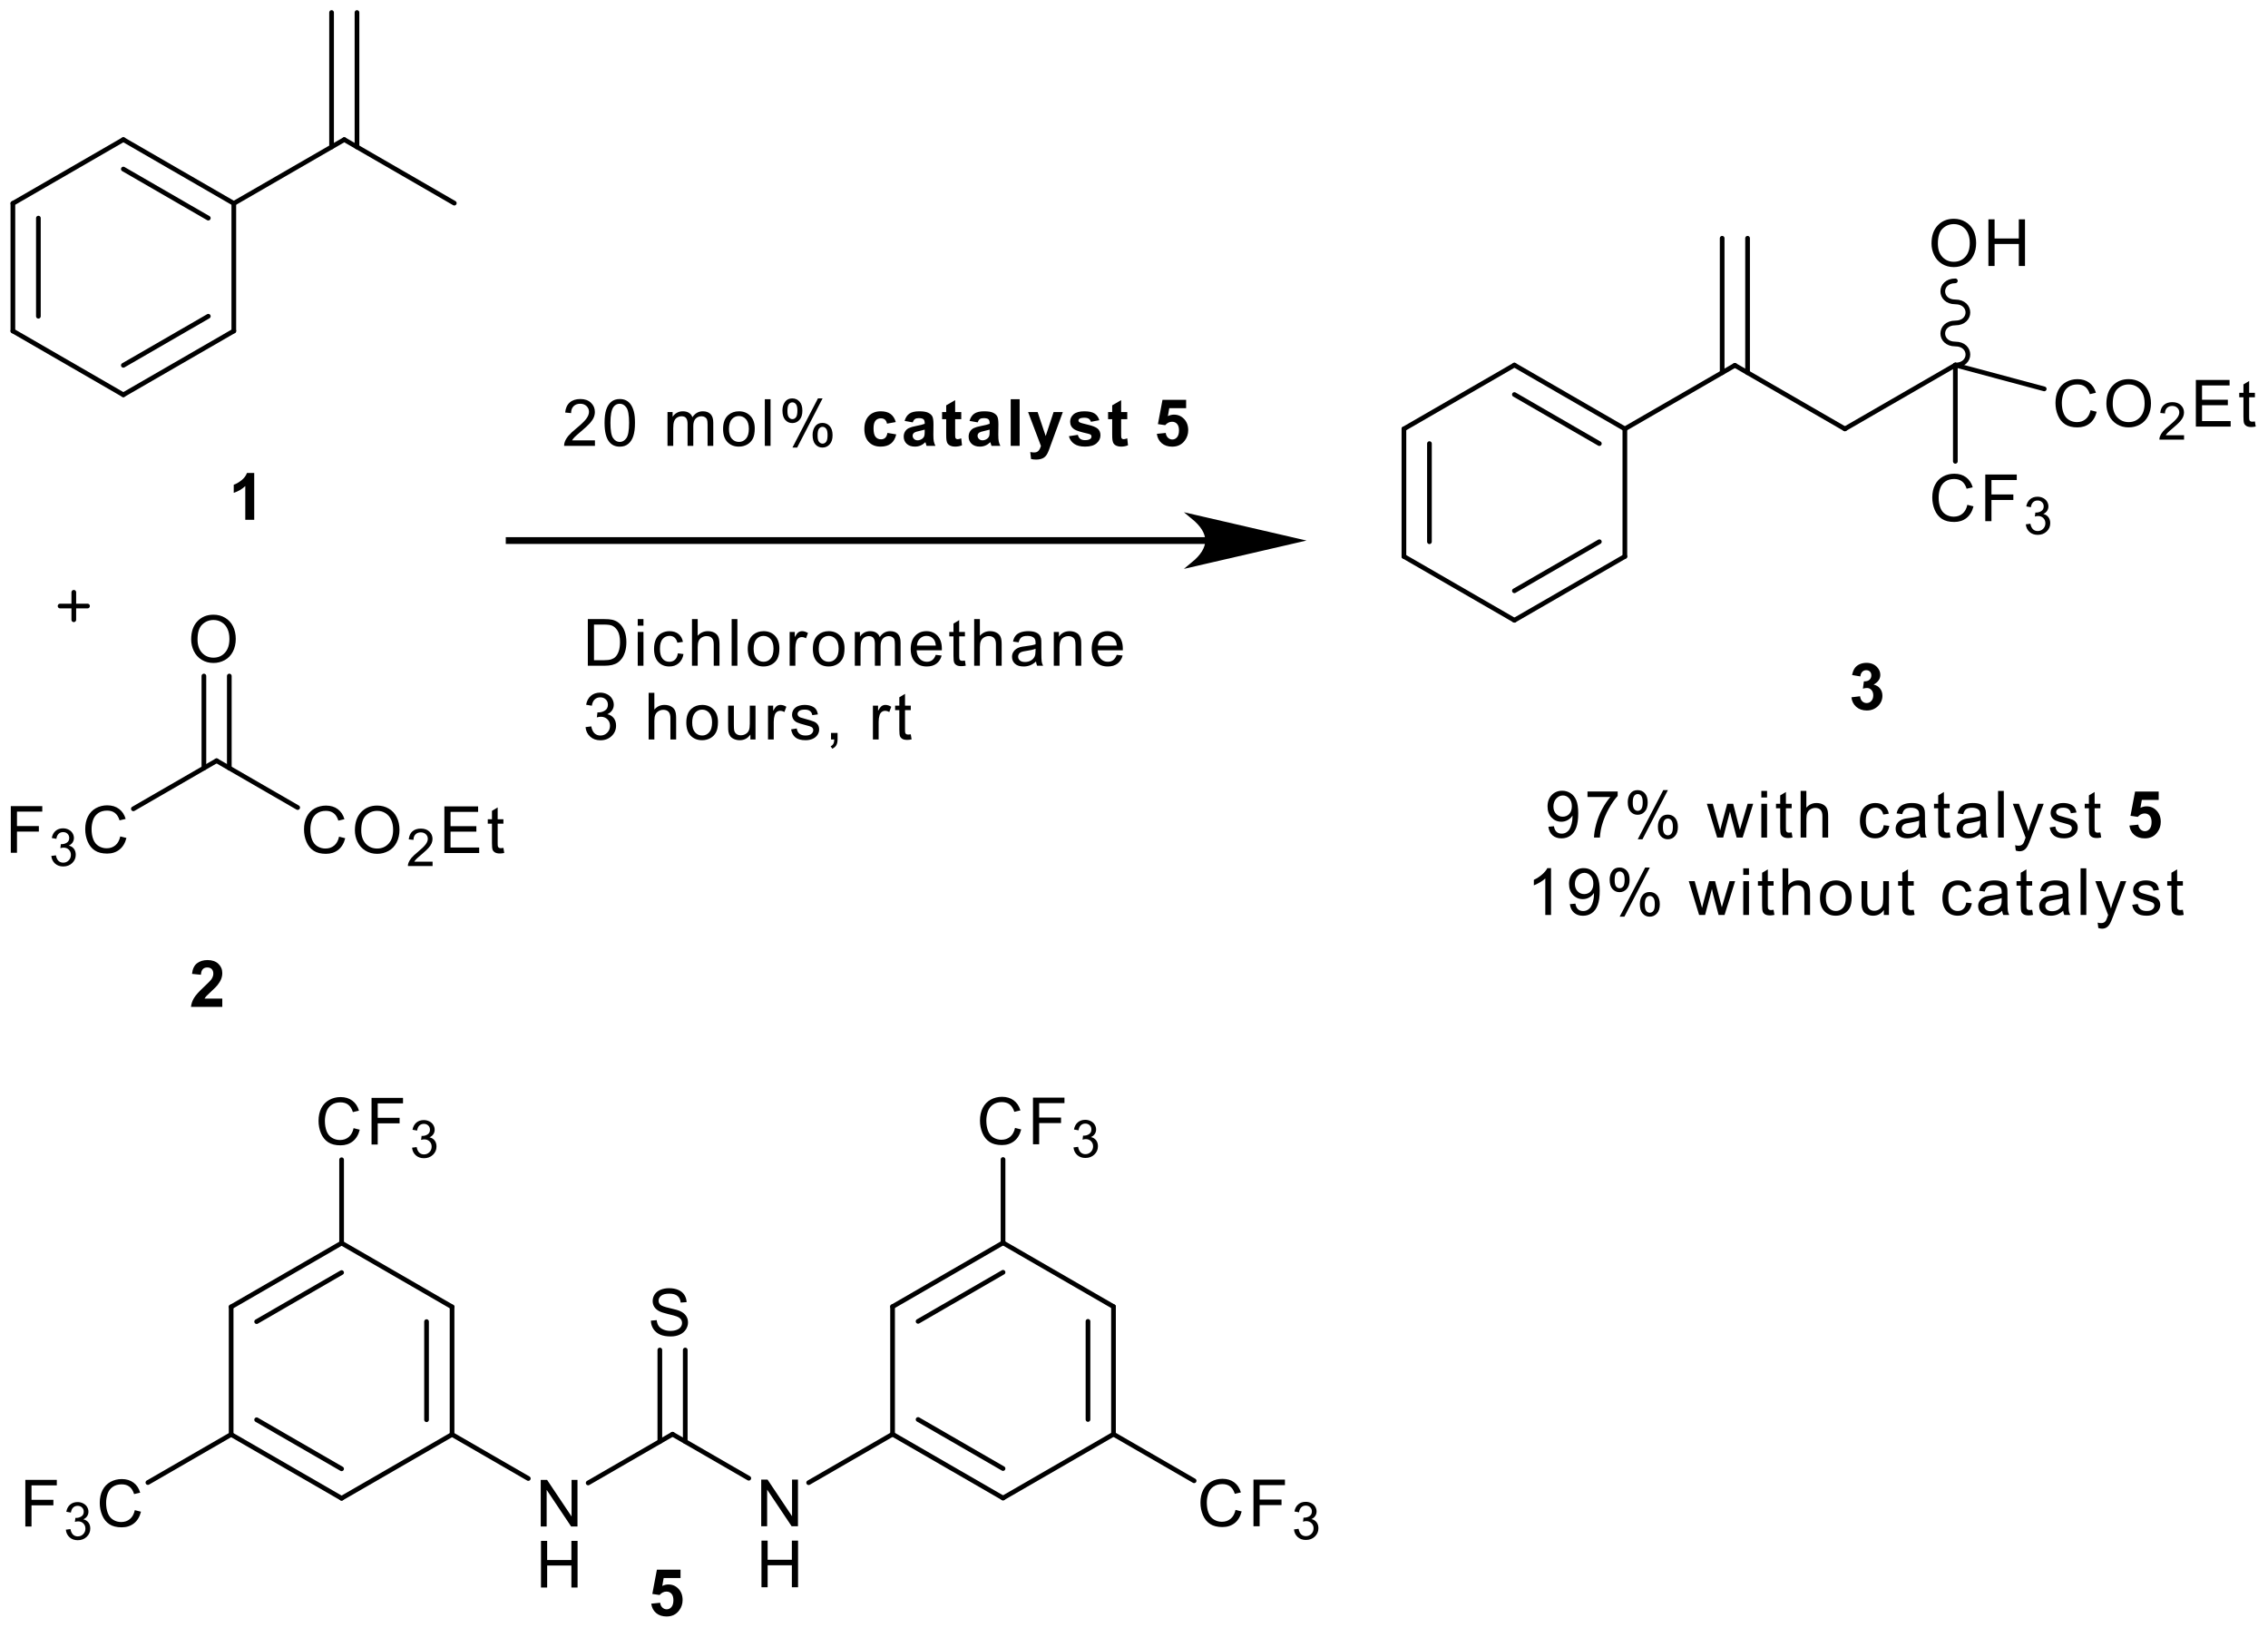 <?xml version="1.0" encoding="UTF-8"?>
<!DOCTYPE svg PUBLIC '-//W3C//DTD SVG 1.0//EN'
          'http://www.w3.org/TR/2001/REC-SVG-20010904/DTD/svg10.dtd'>
<svg stroke-dasharray="none" shape-rendering="auto" xmlns="http://www.w3.org/2000/svg" font-family="'Dialog'" text-rendering="auto" width="595" fill-opacity="1" color-interpolation="auto" color-rendering="auto" preserveAspectRatio="xMidYMid meet" font-size="12px" viewBox="0 0 595 427" fill="black" xmlns:xlink="http://www.w3.org/1999/xlink" stroke="black" image-rendering="auto" stroke-miterlimit="10" stroke-linecap="square" stroke-linejoin="miter" font-style="normal" stroke-width="1" height="427" stroke-dashoffset="0" font-weight="normal" stroke-opacity="1"
><!--Generated by the Batik Graphics2D SVG Generator--><defs id="genericDefs"
  /><g
  ><defs id="defs1"
    ><clipPath clipPathUnits="userSpaceOnUse" id="clipPath1"
      ><path d="M1.119 0.417 L224.027 0.417 L224.027 160.394 L1.119 160.394 L1.119 0.417 Z"
      /></clipPath
      ><clipPath clipPathUnits="userSpaceOnUse" id="clipPath2"
      ><path d="M173.54 43.004 L173.54 198.533 L390.25 198.533 L390.25 43.004 Z"
      /></clipPath
    ></defs
    ><g transform="scale(2.667,2.667) translate(-1.119,-0.417) matrix(1.029,0,0,1.029,-177.384,-43.817)"
    ><path d="M358.116 66.263 Q358.116 65.151 358.713 64.525 Q359.309 63.896 360.252 63.896 Q360.868 63.896 361.363 64.192 Q361.86 64.486 362.12 65.014 Q362.381 65.541 362.381 66.21 Q362.381 66.889 362.108 67.425 Q361.834 67.96 361.331 68.236 Q360.83 68.512 360.248 68.512 Q359.619 68.512 359.122 68.208 Q358.627 67.901 358.372 67.376 Q358.116 66.849 358.116 66.263 ZM358.725 66.271 Q358.725 67.078 359.157 67.543 Q359.591 68.005 360.246 68.005 Q360.911 68.005 361.341 67.536 Q361.773 67.068 361.773 66.208 Q361.773 65.662 361.588 65.257 Q361.404 64.851 361.049 64.628 Q360.696 64.403 360.254 64.403 Q359.627 64.403 359.175 64.835 Q358.725 65.265 358.725 66.271 Z" stroke="none" clip-path="url(#clipPath2)"
    /></g
    ><g transform="matrix(2.743,0,0,2.743,-476.009,-117.958)"
    ><path d="M363.711 68.435 L363.711 63.975 L364.301 63.975 L364.301 65.806 L366.619 65.806 L366.619 63.975 L367.21 63.975 L367.21 68.435 L366.619 68.435 L366.619 66.332 L364.301 66.332 L364.301 68.435 L363.711 68.435 Z" stroke="none" clip-path="url(#clipPath2)"
    /></g
    ><g transform="matrix(2.743,0,0,2.743,-476.009,-117.958)"
    ><path d="M361.696 91.27 L362.286 91.418 Q362.101 92.146 361.619 92.529 Q361.136 92.91 360.44 92.91 Q359.718 92.91 359.266 92.616 Q358.816 92.322 358.579 91.766 Q358.343 91.209 358.343 90.57 Q358.343 89.872 358.609 89.355 Q358.877 88.836 359.368 88.566 Q359.858 88.297 360.449 88.297 Q361.118 88.297 361.574 88.637 Q362.03 88.978 362.211 89.597 L361.629 89.732 Q361.475 89.246 361.178 89.025 Q360.885 88.802 360.436 88.802 Q359.923 88.802 359.576 89.049 Q359.232 89.294 359.092 89.71 Q358.952 90.126 358.952 90.566 Q358.952 91.136 359.118 91.56 Q359.284 91.984 359.633 92.194 Q359.984 92.403 360.392 92.403 Q360.887 92.403 361.229 92.117 Q361.574 91.831 361.696 91.27 Z" stroke="none" clip-path="url(#clipPath2)"
    /></g
    ><g transform="matrix(2.743,0,0,2.743,-476.009,-117.958)"
    ><path d="M363.413 92.833 L363.413 88.374 L366.423 88.374 L366.423 88.899 L364.003 88.899 L364.003 90.28 L366.096 90.28 L366.096 90.807 L364.003 90.807 L364.003 92.833 L363.413 92.833 Z" stroke="none" clip-path="url(#clipPath2)"
    /></g
    ><g transform="matrix(2.743,0,0,2.743,-476.009,-117.958)"
    ><path d="M367.288 93.137 L367.726 93.078 Q367.803 93.451 367.983 93.615 Q368.164 93.779 368.426 93.779 Q368.734 93.779 368.946 93.565 Q369.161 93.351 369.161 93.034 Q369.161 92.733 368.963 92.538 Q368.766 92.342 368.461 92.342 Q368.338 92.342 368.153 92.39 L368.202 92.006 Q368.245 92.011 368.272 92.011 Q368.552 92.011 368.776 91.865 Q369 91.719 369 91.414 Q369 91.174 368.836 91.016 Q368.674 90.857 368.416 90.857 Q368.159 90.857 367.989 91.018 Q367.819 91.178 367.77 91.5 L367.332 91.422 Q367.413 90.98 367.697 90.739 Q367.983 90.497 368.406 90.497 Q368.698 90.497 368.943 90.622 Q369.19 90.747 369.32 90.964 Q369.449 91.18 369.449 91.423 Q369.449 91.655 369.324 91.845 Q369.201 92.035 368.958 92.147 Q369.274 92.22 369.449 92.45 Q369.625 92.679 369.625 93.025 Q369.625 93.492 369.284 93.818 Q368.943 94.142 368.422 94.142 Q367.954 94.142 367.642 93.863 Q367.332 93.583 367.288 93.137 Z" stroke="none" clip-path="url(#clipPath2)"
    /></g
    ><g transform="matrix(2.743,0,0,2.743,-476.009,-117.958)"
    ><path d="M373.479 82.228 L374.069 82.376 Q373.885 83.104 373.402 83.487 Q372.919 83.868 372.224 83.868 Q371.502 83.868 371.05 83.574 Q370.599 83.28 370.362 82.725 Q370.127 82.167 370.127 81.528 Q370.127 80.831 370.392 80.313 Q370.66 79.794 371.151 79.525 Q371.642 79.255 372.232 79.255 Q372.901 79.255 373.358 79.596 Q373.814 79.936 373.994 80.555 L373.412 80.691 Q373.258 80.204 372.962 79.983 Q372.668 79.76 372.22 79.76 Q371.707 79.76 371.36 80.007 Q371.015 80.252 370.875 80.668 Q370.735 81.084 370.735 81.524 Q370.735 82.094 370.902 82.518 Q371.068 82.942 371.417 83.153 Q371.767 83.362 372.175 83.362 Q372.67 83.362 373.013 83.076 Q373.358 82.79 373.479 82.228 Z" stroke="none" clip-path="url(#clipPath2)"
    /></g
    ><g transform="matrix(2.743,0,0,2.743,-476.009,-117.958)"
    ><path d="M374.994 81.619 Q374.994 80.508 375.59 79.881 Q376.186 79.253 377.129 79.253 Q377.746 79.253 378.241 79.549 Q378.738 79.843 378.997 80.37 Q379.259 80.897 379.259 81.567 Q379.259 82.246 378.985 82.781 Q378.711 83.317 378.208 83.593 Q377.707 83.868 377.125 83.868 Q376.497 83.868 376 83.564 Q375.505 83.258 375.249 82.733 Q374.994 82.206 374.994 81.619 ZM375.602 81.627 Q375.602 82.435 376.034 82.899 Q376.468 83.362 377.123 83.362 Q377.788 83.362 378.218 82.893 Q378.65 82.424 378.65 81.565 Q378.65 81.019 378.466 80.614 Q378.281 80.208 377.926 79.985 Q377.574 79.76 377.131 79.76 Q376.505 79.76 376.053 80.192 Q375.602 80.622 375.602 81.627 Z" stroke="none" clip-path="url(#clipPath2)"
    /></g
    ><g transform="matrix(2.743,0,0,2.743,-476.009,-117.958)"
    ><path d="M382.423 84.616 L382.423 85.037 L380.064 85.037 Q380.059 84.878 380.116 84.732 Q380.205 84.492 380.403 84.259 Q380.602 84.025 380.977 83.718 Q381.558 83.241 381.762 82.962 Q381.967 82.683 381.967 82.435 Q381.967 82.175 381.78 81.997 Q381.595 81.817 381.295 81.817 Q380.979 81.817 380.789 82.007 Q380.599 82.197 380.598 82.532 L380.147 82.487 Q380.194 81.982 380.495 81.72 Q380.797 81.455 381.305 81.455 Q381.819 81.455 382.118 81.741 Q382.418 82.025 382.418 82.445 Q382.418 82.659 382.33 82.867 Q382.243 83.073 382.038 83.301 Q381.835 83.53 381.363 83.929 Q380.969 84.26 380.857 84.379 Q380.745 84.497 380.672 84.616 L382.423 84.616 Z" stroke="none" clip-path="url(#clipPath2)"
    /></g
    ><g transform="matrix(2.743,0,0,2.743,-476.009,-117.958)"
    ><path d="M383.553 83.791 L383.553 79.332 L386.778 79.332 L386.778 79.857 L384.143 79.857 L384.143 81.224 L386.611 81.224 L386.611 81.747 L384.143 81.747 L384.143 83.264 L386.881 83.264 L386.881 83.791 L383.553 83.791 Z" stroke="none" clip-path="url(#clipPath2)"
    /></g
    ><g transform="matrix(2.743,0,0,2.743,-476.009,-117.958)"
    ><path d="M389.199 83.301 L389.278 83.785 Q389.046 83.834 388.864 83.834 Q388.566 83.834 388.401 83.741 Q388.237 83.645 388.17 83.491 Q388.103 83.337 388.103 82.844 L388.103 80.987 L387.702 80.987 L387.702 80.561 L388.103 80.561 L388.103 79.76 L388.649 79.431 L388.649 80.561 L389.199 80.561 L389.199 80.987 L388.649 80.987 L388.649 82.875 Q388.649 83.11 388.677 83.177 Q388.706 83.244 388.771 83.284 Q388.837 83.323 388.959 83.323 Q389.05 83.323 389.199 83.301 Z" stroke="none" clip-path="url(#clipPath2)"
    /></g
    ><g transform="matrix(2.743,0,0,2.743,-476.009,-117.958)"
    ><path d="M205.964 123.001 L206.554 123.149 Q206.37 123.877 205.887 124.26 Q205.404 124.641 204.709 124.641 Q203.987 124.641 203.535 124.347 Q203.084 124.053 202.847 123.498 Q202.612 122.94 202.612 122.301 Q202.612 121.603 202.877 121.086 Q203.145 120.567 203.636 120.297 Q204.127 120.028 204.717 120.028 Q205.386 120.028 205.842 120.368 Q206.299 120.709 206.479 121.328 L205.897 121.463 Q205.743 120.977 205.447 120.756 Q205.153 120.532 204.705 120.532 Q204.192 120.532 203.845 120.78 Q203.5 121.025 203.36 121.441 Q203.22 121.857 203.22 122.297 Q203.22 122.867 203.387 123.291 Q203.553 123.715 203.902 123.925 Q204.252 124.134 204.66 124.134 Q205.155 124.134 205.498 123.848 Q205.842 123.562 205.964 123.001 Z" stroke="none" clip-path="url(#clipPath2)"
    /></g
    ><g transform="matrix(2.743,0,0,2.743,-476.009,-117.958)"
    ><path d="M207.479 122.392 Q207.479 121.281 208.075 120.654 Q208.671 120.026 209.614 120.026 Q210.231 120.026 210.726 120.322 Q211.222 120.616 211.482 121.143 Q211.744 121.67 211.744 122.34 Q211.744 123.019 211.47 123.554 Q211.196 124.09 210.693 124.365 Q210.192 124.641 209.61 124.641 Q208.982 124.641 208.485 124.337 Q207.99 124.031 207.734 123.506 Q207.479 122.978 207.479 122.392 ZM208.087 122.4 Q208.087 123.207 208.519 123.672 Q208.953 124.134 209.608 124.134 Q210.273 124.134 210.703 123.666 Q211.135 123.197 211.135 122.338 Q211.135 121.792 210.951 121.386 Q210.766 120.981 210.411 120.758 Q210.058 120.532 209.616 120.532 Q208.99 120.532 208.537 120.965 Q208.087 121.394 208.087 122.4 Z" stroke="none" clip-path="url(#clipPath2)"
    /></g
    ><g transform="matrix(2.743,0,0,2.743,-476.009,-117.958)"
    ><path d="M214.908 125.388 L214.908 125.81 L212.549 125.81 Q212.544 125.651 212.601 125.505 Q212.69 125.265 212.888 125.031 Q213.087 124.798 213.462 124.491 Q214.043 124.014 214.247 123.735 Q214.452 123.456 214.452 123.208 Q214.452 122.948 214.265 122.77 Q214.08 122.59 213.78 122.59 Q213.464 122.59 213.274 122.78 Q213.084 122.969 213.082 123.305 L212.631 123.26 Q212.679 122.755 212.98 122.492 Q213.282 122.228 213.79 122.228 Q214.304 122.228 214.603 122.513 Q214.903 122.797 214.903 123.218 Q214.903 123.432 214.815 123.639 Q214.728 123.846 214.523 124.074 Q214.32 124.303 213.848 124.702 Q213.454 125.033 213.342 125.151 Q213.23 125.27 213.157 125.388 L214.908 125.388 Z" stroke="none" clip-path="url(#clipPath2)"
    /></g
    ><g transform="matrix(2.743,0,0,2.743,-476.009,-117.958)"
    ><path d="M216.038 124.564 L216.038 120.105 L219.263 120.105 L219.263 120.63 L216.628 120.63 L216.628 121.997 L219.096 121.997 L219.096 122.52 L216.628 122.52 L216.628 124.037 L219.366 124.037 L219.366 124.564 L216.038 124.564 Z" stroke="none" clip-path="url(#clipPath2)"
    /></g
    ><g transform="matrix(2.743,0,0,2.743,-476.009,-117.958)"
    ><path d="M221.683 124.073 L221.762 124.558 Q221.531 124.607 221.349 124.607 Q221.051 124.607 220.886 124.513 Q220.722 124.418 220.655 124.264 Q220.588 124.11 220.588 123.617 L220.588 121.76 L220.187 121.76 L220.187 121.334 L220.588 121.334 L220.588 120.532 L221.134 120.204 L221.134 121.334 L221.683 121.334 L221.683 121.76 L221.134 121.76 L221.134 123.647 Q221.134 123.883 221.162 123.95 Q221.191 124.017 221.256 124.057 Q221.322 124.096 221.444 124.096 Q221.535 124.096 221.683 124.073 Z" stroke="none" clip-path="url(#clipPath2)"
    /></g
    ><g transform="matrix(2.743,0,0,2.743,-476.009,-117.958)"
    ><path d="M185.039 122.976 L185.629 123.124 Q185.445 123.852 184.962 124.235 Q184.479 124.617 183.784 124.617 Q183.062 124.617 182.61 124.323 Q182.159 124.028 181.922 123.473 Q181.687 122.915 181.687 122.276 Q181.687 121.579 181.952 121.062 Q182.22 120.542 182.711 120.273 Q183.202 120.003 183.792 120.003 Q184.461 120.003 184.917 120.344 Q185.374 120.684 185.554 121.303 L184.972 121.439 Q184.818 120.952 184.522 120.731 Q184.228 120.508 183.78 120.508 Q183.267 120.508 182.92 120.755 Q182.575 121.001 182.435 121.416 Q182.295 121.832 182.295 122.272 Q182.295 122.842 182.462 123.266 Q182.628 123.69 182.977 123.901 Q183.327 124.11 183.735 124.11 Q184.23 124.11 184.573 123.824 Q184.917 123.538 185.039 122.976 Z" stroke="none" clip-path="url(#clipPath2)"
    /></g
    ><g transform="matrix(2.743,0,0,2.743,-476.009,-117.958)"
    ><path d="M174.569 124.54 L174.569 120.08 L177.579 120.08 L177.579 120.605 L175.16 120.605 L175.16 121.986 L177.252 121.986 L177.252 122.514 L175.16 122.514 L175.16 124.54 L174.569 124.54 Z" stroke="none" clip-path="url(#clipPath2)"
    /></g
    ><g transform="matrix(2.743,0,0,2.743,-476.009,-117.958)"
    ><path d="M178.444 124.843 L178.882 124.785 Q178.959 125.158 179.139 125.322 Q179.321 125.486 179.582 125.486 Q179.89 125.486 180.102 125.271 Q180.317 125.057 180.317 124.741 Q180.317 124.439 180.119 124.244 Q179.922 124.048 179.617 124.048 Q179.494 124.048 179.309 124.097 L179.358 123.712 Q179.402 123.717 179.428 123.717 Q179.708 123.717 179.932 123.571 Q180.156 123.425 180.156 123.12 Q180.156 122.88 179.992 122.722 Q179.83 122.564 179.572 122.564 Q179.316 122.564 179.145 122.724 Q178.975 122.885 178.926 123.206 L178.488 123.128 Q178.569 122.687 178.853 122.445 Q179.139 122.203 179.562 122.203 Q179.854 122.203 180.099 122.328 Q180.346 122.453 180.476 122.671 Q180.605 122.886 180.605 123.13 Q180.605 123.362 180.481 123.552 Q180.357 123.741 180.114 123.853 Q180.43 123.926 180.605 124.157 Q180.781 124.385 180.781 124.731 Q180.781 125.198 180.44 125.524 Q180.099 125.849 179.578 125.849 Q179.11 125.849 178.798 125.57 Q178.488 125.289 178.444 124.843 Z" stroke="none" clip-path="url(#clipPath2)"
    /></g
    ><g transform="matrix(2.743,0,0,2.743,-476.009,-117.958)"
    ><path d="M191.82 104.143 Q191.82 103.031 192.416 102.405 Q193.013 101.776 193.956 101.776 Q194.572 101.776 195.067 102.072 Q195.564 102.366 195.823 102.893 Q196.085 103.421 196.085 104.09 Q196.085 104.769 195.811 105.305 Q195.537 105.84 195.035 106.116 Q194.534 106.392 193.952 106.392 Q193.323 106.392 192.826 106.088 Q192.331 105.781 192.076 105.256 Q191.82 104.729 191.82 104.143 ZM192.429 104.151 Q192.429 104.958 192.861 105.422 Q193.294 105.885 193.95 105.885 Q194.615 105.885 195.045 105.416 Q195.477 104.948 195.477 104.088 Q195.477 103.542 195.292 103.137 Q195.108 102.731 194.753 102.508 Q194.4 102.283 193.958 102.283 Q193.331 102.283 192.879 102.715 Q192.429 103.145 192.429 104.151 Z" stroke="none" clip-path="url(#clipPath2)"
    /></g
    ><g transform="matrix(2.743,0,0,2.743,-476.009,-117.958)"
    ><path d="M225.253 188.958 L225.253 184.499 L225.859 184.499 L228.202 187.999 L228.202 184.499 L228.768 184.499 L228.768 188.958 L228.161 188.958 L225.819 185.454 L225.819 188.958 L225.253 188.958 Z" stroke="none" clip-path="url(#clipPath2)"
    /></g
    ><g transform="matrix(2.743,0,0,2.743,-476.009,-117.958)"
    ><path d="M225.277 194.792 L225.277 190.332 L225.867 190.332 L225.867 192.163 L228.185 192.163 L228.185 190.332 L228.776 190.332 L228.776 194.792 L228.185 194.792 L228.185 192.689 L225.867 192.689 L225.867 194.792 L225.277 194.792 Z" stroke="none" clip-path="url(#clipPath2)"
    /></g
    ><g transform="matrix(2.743,0,0,2.743,-476.009,-117.958)"
    ><path d="M246.34 188.934 L246.34 184.474 L246.946 184.474 L249.289 187.975 L249.289 184.474 L249.855 184.474 L249.855 188.934 L249.248 188.934 L246.906 185.429 L246.906 188.934 L246.34 188.934 Z" stroke="none" clip-path="url(#clipPath2)"
    /></g
    ><g transform="matrix(2.743,0,0,2.743,-476.009,-117.958)"
    ><path d="M246.364 194.767 L246.364 190.308 L246.954 190.308 L246.954 192.139 L249.272 192.139 L249.272 190.308 L249.863 190.308 L249.863 194.767 L249.272 194.767 L249.272 192.664 L246.954 192.664 L246.954 194.767 L246.364 194.767 Z" stroke="none" clip-path="url(#clipPath2)"
    /></g
    ><g transform="matrix(2.743,0,0,2.743,-476.009,-117.958)"
    ><path d="M235.787 169.275 L236.345 169.226 Q236.383 169.561 236.527 169.776 Q236.673 169.991 236.978 170.123 Q237.282 170.255 237.661 170.255 Q238 170.255 238.257 170.155 Q238.517 170.054 238.643 169.879 Q238.768 169.705 238.768 169.498 Q238.768 169.287 238.647 169.131 Q238.525 168.975 238.245 168.868 Q238.067 168.798 237.452 168.65 Q236.838 168.502 236.59 168.373 Q236.272 168.204 236.114 167.957 Q235.958 167.709 235.958 167.401 Q235.958 167.065 236.148 166.77 Q236.341 166.476 236.708 166.324 Q237.077 166.172 237.527 166.172 Q238.024 166.172 238.401 166.333 Q238.78 166.493 238.983 166.803 Q239.188 167.113 239.204 167.505 L238.638 167.547 Q238.592 167.125 238.328 166.911 Q238.067 166.694 237.552 166.694 Q237.016 166.694 236.771 166.89 Q236.527 167.085 236.527 167.363 Q236.527 167.602 236.7 167.758 Q236.87 167.912 237.59 168.077 Q238.31 168.239 238.578 168.361 Q238.967 168.539 239.152 168.815 Q239.338 169.09 239.338 169.45 Q239.338 169.804 239.133 170.121 Q238.93 170.435 238.547 170.612 Q238.166 170.786 237.689 170.786 Q237.083 170.786 236.673 170.609 Q236.266 170.431 236.032 170.078 Q235.799 169.723 235.787 169.275 Z" stroke="none" clip-path="url(#clipPath2)"
    /></g
    ><g transform="matrix(2.743,0,0,2.743,-476.009,-117.958)"
    ><path d="M207.354 150.871 L207.944 151.019 Q207.76 151.747 207.277 152.131 Q206.794 152.512 206.099 152.512 Q205.377 152.512 204.924 152.218 Q204.474 151.924 204.237 151.368 Q204.002 150.81 204.002 150.171 Q204.002 149.474 204.267 148.957 Q204.535 148.438 205.026 148.168 Q205.517 147.898 206.107 147.898 Q206.776 147.898 207.232 148.239 Q207.689 148.579 207.869 149.198 L207.287 149.334 Q207.133 148.847 206.837 148.626 Q206.543 148.403 206.095 148.403 Q205.582 148.403 205.235 148.65 Q204.89 148.896 204.75 149.312 Q204.61 149.727 204.61 150.167 Q204.61 150.737 204.776 151.161 Q204.943 151.585 205.292 151.796 Q205.642 152.005 206.05 152.005 Q206.545 152.005 206.887 151.719 Q207.232 151.433 207.354 150.871 Z" stroke="none" clip-path="url(#clipPath2)"
    /></g
    ><g transform="matrix(2.743,0,0,2.743,-476.009,-117.958)"
    ><path d="M209.071 152.435 L209.071 147.975 L212.081 147.975 L212.081 148.5 L209.662 148.5 L209.662 149.881 L211.755 149.881 L211.755 150.409 L209.662 150.409 L209.662 152.435 L209.071 152.435 Z" stroke="none" clip-path="url(#clipPath2)"
    /></g
    ><g transform="matrix(2.743,0,0,2.743,-476.009,-117.958)"
    ><path d="M212.947 152.738 L213.385 152.68 Q213.461 153.053 213.641 153.217 Q213.823 153.381 214.084 153.381 Q214.392 153.381 214.605 153.166 Q214.819 152.952 214.819 152.636 Q214.819 152.334 214.621 152.139 Q214.425 151.943 214.12 151.943 Q213.996 151.943 213.811 151.992 L213.86 151.607 Q213.904 151.612 213.93 151.612 Q214.21 151.612 214.434 151.466 Q214.658 151.32 214.658 151.015 Q214.658 150.775 214.494 150.618 Q214.332 150.459 214.074 150.459 Q213.818 150.459 213.648 150.619 Q213.477 150.78 213.429 151.101 L212.99 151.023 Q213.071 150.582 213.355 150.34 Q213.641 150.098 214.064 150.098 Q214.357 150.098 214.601 150.223 Q214.848 150.348 214.978 150.566 Q215.108 150.781 215.108 151.025 Q215.108 151.257 214.983 151.447 Q214.859 151.637 214.616 151.748 Q214.932 151.821 215.108 152.052 Q215.283 152.281 215.283 152.626 Q215.283 153.093 214.942 153.419 Q214.601 153.744 214.081 153.744 Q213.612 153.744 213.3 153.465 Q212.99 153.184 212.947 152.738 Z" stroke="none" clip-path="url(#clipPath2)"
    /></g
    ><g transform="matrix(2.743,0,0,2.743,-476.009,-117.958)"
    ><path d="M186.429 187.395 L187.019 187.543 Q186.835 188.271 186.352 188.654 Q185.869 189.036 185.174 189.036 Q184.452 189.036 183.999 188.742 Q183.549 188.447 183.312 187.892 Q183.077 187.334 183.077 186.695 Q183.077 185.998 183.342 185.481 Q183.61 184.961 184.101 184.692 Q184.592 184.422 185.182 184.422 Q185.851 184.422 186.307 184.763 Q186.764 185.103 186.944 185.722 L186.362 185.858 Q186.208 185.371 185.912 185.15 Q185.618 184.927 185.17 184.927 Q184.656 184.927 184.31 185.174 Q183.965 185.42 183.825 185.835 Q183.685 186.251 183.685 186.691 Q183.685 187.261 183.851 187.685 Q184.018 188.109 184.367 188.32 Q184.717 188.529 185.125 188.529 Q185.62 188.529 185.963 188.243 Q186.307 187.957 186.429 187.395 Z" stroke="none" clip-path="url(#clipPath2)"
    /></g
    ><g transform="matrix(2.743,0,0,2.743,-476.009,-117.958)"
    ><path d="M175.959 188.958 L175.959 184.499 L178.969 184.499 L178.969 185.024 L176.549 185.024 L176.549 186.405 L178.642 186.405 L178.642 186.933 L176.549 186.933 L176.549 188.958 L175.959 188.958 Z" stroke="none" clip-path="url(#clipPath2)"
    /></g
    ><g transform="matrix(2.743,0,0,2.743,-476.009,-117.958)"
    ><path d="M179.834 189.262 L180.272 189.203 Q180.349 189.577 180.529 189.74 Q180.71 189.904 180.971 189.904 Q181.28 189.904 181.492 189.69 Q181.706 189.476 181.706 189.16 Q181.706 188.858 181.508 188.663 Q181.312 188.467 181.007 188.467 Q180.884 188.467 180.699 188.516 L180.748 188.131 Q180.791 188.136 180.817 188.136 Q181.098 188.136 181.322 187.99 Q181.546 187.844 181.546 187.539 Q181.546 187.299 181.382 187.141 Q181.22 186.982 180.962 186.982 Q180.705 186.982 180.535 187.143 Q180.365 187.304 180.316 187.625 L179.878 187.547 Q179.959 187.106 180.243 186.864 Q180.529 186.622 180.952 186.622 Q181.244 186.622 181.489 186.747 Q181.736 186.872 181.865 187.089 Q181.995 187.305 181.995 187.549 Q181.995 187.781 181.87 187.97 Q181.747 188.16 181.504 188.272 Q181.82 188.345 181.995 188.576 Q182.17 188.804 182.17 189.15 Q182.17 189.617 181.83 189.943 Q181.489 190.268 180.968 190.268 Q180.499 190.268 180.188 189.989 Q179.878 189.708 179.834 189.262 Z" stroke="none" clip-path="url(#clipPath2)"
    /></g
    ><g transform="matrix(2.743,0,0,2.743,-476.009,-117.958)"
    ><path d="M270.615 150.846 L271.205 150.995 Q271.021 151.723 270.538 152.106 Q270.055 152.487 269.36 152.487 Q268.638 152.487 268.185 152.193 Q267.735 151.899 267.498 151.343 Q267.263 150.786 267.263 150.147 Q267.263 149.449 267.529 148.932 Q267.796 148.413 268.287 148.143 Q268.778 147.874 269.368 147.874 Q270.037 147.874 270.493 148.214 Q270.95 148.555 271.13 149.173 L270.548 149.309 Q270.394 148.823 270.098 148.601 Q269.804 148.378 269.356 148.378 Q268.843 148.378 268.496 148.626 Q268.151 148.871 268.011 149.287 Q267.871 149.703 267.871 150.143 Q267.871 150.713 268.038 151.137 Q268.204 151.56 268.553 151.771 Q268.903 151.98 269.311 151.98 Q269.806 151.98 270.149 151.694 Q270.493 151.408 270.615 150.846 Z" stroke="none" clip-path="url(#clipPath2)"
    /></g
    ><g transform="matrix(2.743,0,0,2.743,-476.009,-117.958)"
    ><path d="M272.333 152.41 L272.333 147.951 L275.342 147.951 L275.342 148.476 L272.923 148.476 L272.923 149.857 L275.016 149.857 L275.016 150.384 L272.923 150.384 L272.923 152.41 L272.333 152.41 Z" stroke="none" clip-path="url(#clipPath2)"
    /></g
    ><g transform="matrix(2.743,0,0,2.743,-476.009,-117.958)"
    ><path d="M276.208 152.714 L276.646 152.655 Q276.722 153.028 276.902 153.192 Q277.084 153.356 277.345 153.356 Q277.653 153.356 277.866 153.142 Q278.08 152.928 278.08 152.611 Q278.08 152.31 277.882 152.115 Q277.686 151.918 277.381 151.918 Q277.257 151.918 277.072 151.967 L277.121 151.583 Q277.165 151.588 277.191 151.588 Q277.472 151.588 277.695 151.441 Q277.919 151.296 277.919 150.99 Q277.919 150.75 277.756 150.593 Q277.593 150.434 277.335 150.434 Q277.079 150.434 276.909 150.595 Q276.738 150.755 276.69 151.077 L276.252 150.999 Q276.333 150.557 276.617 150.316 Q276.902 150.074 277.326 150.074 Q277.618 150.074 277.863 150.199 Q278.109 150.324 278.239 150.541 Q278.369 150.757 278.369 151 Q278.369 151.232 278.244 151.422 Q278.121 151.612 277.877 151.724 Q278.194 151.797 278.369 152.027 Q278.544 152.256 278.544 152.601 Q278.544 153.069 278.203 153.395 Q277.863 153.719 277.342 153.719 Q276.873 153.719 276.562 153.44 Q276.252 153.16 276.208 152.714 Z" stroke="none" clip-path="url(#clipPath2)"
    /></g
    ><g transform="matrix(2.743,0,0,2.743,-476.009,-117.958)"
    ><path d="M291.702 187.37 L292.292 187.518 Q292.108 188.246 291.625 188.63 Q291.142 189.011 290.447 189.011 Q289.725 189.011 289.273 188.717 Q288.822 188.423 288.585 187.867 Q288.35 187.31 288.35 186.671 Q288.35 185.973 288.616 185.456 Q288.883 184.937 289.374 184.667 Q289.865 184.397 290.455 184.397 Q291.124 184.397 291.58 184.738 Q292.037 185.079 292.217 185.697 L291.635 185.833 Q291.481 185.346 291.185 185.125 Q290.891 184.902 290.443 184.902 Q289.93 184.902 289.583 185.15 Q289.238 185.395 289.098 185.811 Q288.958 186.226 288.958 186.667 Q288.958 187.237 289.125 187.66 Q289.291 188.084 289.64 188.295 Q289.99 188.504 290.398 188.504 Q290.893 188.504 291.236 188.218 Q291.58 187.932 291.702 187.37 Z" stroke="none" clip-path="url(#clipPath2)"
    /></g
    ><g transform="matrix(2.743,0,0,2.743,-476.009,-117.958)"
    ><path d="M293.42 188.934 L293.42 184.474 L296.429 184.474 L296.429 185 L294.01 185 L294.01 186.381 L296.103 186.381 L296.103 186.908 L294.01 186.908 L294.01 188.934 L293.42 188.934 Z" stroke="none" clip-path="url(#clipPath2)"
    /></g
    ><g transform="matrix(2.743,0,0,2.743,-476.009,-117.958)"
    ><path d="M297.295 189.237 L297.733 189.179 Q297.809 189.552 297.989 189.716 Q298.171 189.88 298.432 189.88 Q298.74 189.88 298.953 189.666 Q299.167 189.451 299.167 189.135 Q299.167 188.833 298.969 188.639 Q298.773 188.442 298.468 188.442 Q298.344 188.442 298.159 188.491 L298.208 188.107 Q298.252 188.111 298.278 188.111 Q298.559 188.111 298.783 187.965 Q299.006 187.819 299.006 187.514 Q299.006 187.274 298.843 187.117 Q298.68 186.958 298.422 186.958 Q298.166 186.958 297.996 187.118 Q297.825 187.279 297.777 187.6 L297.339 187.522 Q297.42 187.081 297.704 186.839 Q297.989 186.598 298.413 186.598 Q298.705 186.598 298.95 186.723 Q299.196 186.847 299.326 187.065 Q299.456 187.281 299.456 187.524 Q299.456 187.756 299.331 187.946 Q299.208 188.136 298.964 188.248 Q299.281 188.321 299.456 188.551 Q299.631 188.78 299.631 189.125 Q299.631 189.593 299.29 189.919 Q298.95 190.243 298.429 190.243 Q297.96 190.243 297.649 189.964 Q297.339 189.683 297.295 189.237 Z" stroke="none" clip-path="url(#clipPath2)"
    /></g
    ><g stroke-width="0.449" transform="matrix(2.743,0,0,2.743,-476.009,-117.958)" stroke-linejoin="round" stroke-linecap="round"
    ><path fill="none" d="M307.81 84.009 L307.81 96.208 M310.25 85.417 L310.25 94.799" clip-path="url(#clipPath2)"
    /></g
    ><g stroke-width="0.449" transform="matrix(2.743,0,0,2.743,-476.009,-117.958)" stroke-linejoin="round" stroke-linecap="round"
    ><path fill="none" d="M307.81 96.208 L318.375 102.307" clip-path="url(#clipPath2)"
    /></g
    ><g stroke-width="0.449" transform="matrix(2.743,0,0,2.743,-476.009,-117.958)" stroke-linejoin="round" stroke-linecap="round"
    ><path fill="none" d="M318.375 102.307 L328.94 96.208 M318.375 99.49 L326.5 94.799" clip-path="url(#clipPath2)"
    /></g
    ><g stroke-width="0.449" transform="matrix(2.743,0,0,2.743,-476.009,-117.958)" stroke-linejoin="round" stroke-linecap="round"
    ><path fill="none" d="M328.94 96.208 L328.94 84.009" clip-path="url(#clipPath2)"
    /></g
    ><g stroke-width="0.449" transform="matrix(2.743,0,0,2.743,-476.009,-117.958)" stroke-linejoin="round" stroke-linecap="round"
    ><path fill="none" d="M328.94 84.009 L318.375 77.909 M326.5 85.417 L318.375 80.726" clip-path="url(#clipPath2)"
    /></g
    ><g stroke-width="0.449" transform="matrix(2.743,0,0,2.743,-476.009,-117.958)" stroke-linejoin="round" stroke-linecap="round"
    ><path fill="none" d="M318.375 77.909 L307.81 84.009" clip-path="url(#clipPath2)"
    /></g
    ><g stroke-width="0.449" transform="matrix(2.743,0,0,2.743,-476.009,-117.958)" stroke-linejoin="round" stroke-linecap="round"
    ><path fill="none" d="M328.94 84.009 L339.462 77.934" clip-path="url(#clipPath2)"
    /></g
    ><g stroke-width="0.449" transform="matrix(2.743,0,0,2.743,-476.009,-117.958)" stroke-linejoin="round" stroke-linecap="round"
    ><path fill="none" d="M339.462 77.934 L349.984 84.009" clip-path="url(#clipPath2)"
    /></g
    ><g stroke-width="0.449" transform="matrix(2.743,0,0,2.743,-476.009,-117.958)" stroke-linejoin="round" stroke-linecap="round"
    ><path fill="none" d="M340.677 78.635 L340.677 65.784 M338.247 78.635 L338.247 65.784" clip-path="url(#clipPath2)"
    /></g
    ><g stroke-width="0.449" transform="matrix(2.743,0,0,2.743,-476.009,-117.958)" stroke-linejoin="round" stroke-linecap="round"
    ><path fill="none" d="M349.984 84.009 L360.549 77.909" clip-path="url(#clipPath2)"
    /></g
    ><g stroke-width="0.449" transform="matrix(2.743,0,0,2.743,-476.009,-117.958)" stroke-linejoin="round" stroke-linecap="round"
    ><path fill="none" d="M360.549 77.909 C362.15 77.909 362.15 75.896 360.549 75.896 C358.947 75.896 358.947 73.883 360.549 73.883 C362.15 73.883 362.15 71.869 360.549 71.869 C358.947 71.869 358.947 69.856 360.549 69.856" clip-path="url(#clipPath2)"
    /></g
    ><g stroke-width="0.449" transform="matrix(2.743,0,0,2.743,-476.009,-117.958)" stroke-linejoin="round" stroke-linecap="round"
    ><path fill="none" d="M360.549 77.909 L360.549 87.113" clip-path="url(#clipPath2)"
    /></g
    ><g stroke-width="0.449" transform="matrix(2.743,0,0,2.743,-476.009,-117.958)" stroke-linejoin="round" stroke-linecap="round"
    ><path fill="none" d="M360.549 77.909 L369.05 80.187" clip-path="url(#clipPath2)"
    /></g
    ><g stroke-width="0.449" transform="matrix(2.743,0,0,2.743,-476.009,-117.958)" stroke-linejoin="round" stroke-linecap="round"
    ><path fill="none" d="M195.898 62.451 L206.463 56.351" clip-path="url(#clipPath2)"
    /></g
    ><g stroke-width="0.449" transform="matrix(2.743,0,0,2.743,-476.009,-117.958)" stroke-linejoin="round" stroke-linecap="round"
    ><path fill="none" d="M206.463 56.351 L216.985 62.426" clip-path="url(#clipPath2)"
    /></g
    ><g stroke-width="0.449" transform="matrix(2.743,0,0,2.743,-476.009,-117.958)" stroke-linejoin="round" stroke-linecap="round"
    ><path fill="none" d="M207.678 57.053 L207.678 44.201 M205.248 57.053 L205.248 44.201" clip-path="url(#clipPath2)"
    /></g
    ><g stroke-width="0.449" transform="matrix(2.743,0,0,2.743,-476.009,-117.958)" stroke-linejoin="round" stroke-linecap="round"
    ><path fill="none" d="M195.898 62.451 L185.333 56.351 M193.458 63.859 L185.333 59.168" clip-path="url(#clipPath2)"
    /></g
    ><g stroke-width="0.449" transform="matrix(2.743,0,0,2.743,-476.009,-117.958)" stroke-linejoin="round" stroke-linecap="round"
    ><path fill="none" d="M185.333 56.351 L174.769 62.451" clip-path="url(#clipPath2)"
    /></g
    ><g stroke-width="0.449" transform="matrix(2.743,0,0,2.743,-476.009,-117.958)" stroke-linejoin="round" stroke-linecap="round"
    ><path fill="none" d="M174.769 62.451 L174.769 74.65 M177.208 63.859 L177.208 73.241" clip-path="url(#clipPath2)"
    /></g
    ><g stroke-width="0.449" transform="matrix(2.743,0,0,2.743,-476.009,-117.958)" stroke-linejoin="round" stroke-linecap="round"
    ><path fill="none" d="M174.769 74.65 L185.333 80.75" clip-path="url(#clipPath2)"
    /></g
    ><g stroke-width="0.449" transform="matrix(2.743,0,0,2.743,-476.009,-117.958)" stroke-linejoin="round" stroke-linecap="round"
    ><path fill="none" d="M185.333 80.75 L195.898 74.65 M185.333 77.932 L193.458 73.241" clip-path="url(#clipPath2)"
    /></g
    ><g stroke-width="0.449" transform="matrix(2.743,0,0,2.743,-476.009,-117.958)" stroke-linejoin="round" stroke-linecap="round"
    ><path fill="none" d="M195.898 74.65 L195.898 62.451" clip-path="url(#clipPath2)"
    /></g
    ><g stroke-width="0.449" transform="matrix(2.743,0,0,2.743,-476.009,-117.958)" stroke-linejoin="round" stroke-linecap="round"
    ><path fill="none" d="M202.006 120.216 L194.252 115.74" clip-path="url(#clipPath2)"
    /></g
    ><g stroke-width="0.449" transform="matrix(2.743,0,0,2.743,-476.009,-117.958)" stroke-linejoin="round" stroke-linecap="round"
    ><path fill="none" d="M194.252 115.74 L186.292 120.336" clip-path="url(#clipPath2)"
    /></g
    ><g stroke-width="0.449" transform="matrix(2.743,0,0,2.743,-476.009,-117.958)" stroke-linejoin="round" stroke-linecap="round"
    ><path fill="none" d="M195.467 116.441 L195.467 107.641 M193.037 116.441 L193.037 107.641" clip-path="url(#clipPath2)"
    /></g
    ><g stroke-width="0.449" transform="matrix(2.743,0,0,2.743,-476.009,-117.958)" stroke-linejoin="round" stroke-linecap="round"
    ><path fill="none" d="M179.281 100.948 L181.906 100.948 M180.594 99.635 L180.594 102.26" clip-path="url(#clipPath2)"
    /></g
    ><g transform="matrix(2.743,0,0,2.743,-476.009,-117.958)"
    ><path d="M222.134 94.587 L222.134 94.787 L289.075 94.787 L289.075 94.587 ZM297.498 94.687 L287.65 92.413 Q290.423 94.687 287.65 96.961 Z" stroke="none" clip-path="url(#clipPath2)"
    /></g
    ><g stroke-width="0.449" transform="matrix(2.743,0,0,2.743,-476.009,-117.958)"
    ><path fill="none" d="M222.134 94.587 L222.134 94.787 L289.075 94.787 L289.075 94.587 ZM297.498 94.687 L287.65 92.413 Q290.423 94.687 287.65 96.961 Z" clip-path="url(#clipPath2)"
    /></g
    ><g transform="matrix(2.743,0,0,2.743,-476.009,-117.958)"
    ><path d="M229.757 106.656 L229.757 102.196 L231.294 102.196 Q231.813 102.196 232.087 102.259 Q232.47 102.348 232.742 102.579 Q233.095 102.877 233.269 103.342 Q233.444 103.804 233.444 104.4 Q233.444 104.909 233.324 105.303 Q233.206 105.694 233.02 105.952 Q232.835 106.207 232.614 106.355 Q232.395 106.503 232.083 106.581 Q231.77 106.656 231.367 106.656 L229.757 106.656 ZM230.347 106.128 L231.3 106.128 Q231.74 106.128 231.992 106.047 Q232.243 105.964 232.391 105.816 Q232.602 105.605 232.718 105.252 Q232.835 104.897 232.835 104.392 Q232.835 103.693 232.606 103.317 Q232.377 102.94 232.048 102.812 Q231.811 102.721 231.284 102.721 L230.347 102.721 L230.347 106.128 Z" stroke="none" clip-path="url(#clipPath2)"
    /></g
    ><g transform="matrix(2.743,0,0,2.743,-476.009,-117.958)"
    ><path d="M234.53 102.825 L234.53 102.196 L235.078 102.196 L235.078 102.825 L234.53 102.825 ZM234.53 106.656 L234.53 103.425 L235.078 103.425 L235.078 106.656 L234.53 106.656 Z" stroke="none" clip-path="url(#clipPath2)"
    /></g
    ><g transform="matrix(2.743,0,0,2.743,-476.009,-117.958)"
    ><path d="M238.366 105.471 L238.905 105.542 Q238.816 106.098 238.453 106.414 Q238.09 106.728 237.561 106.728 Q236.898 106.728 236.494 106.294 Q236.091 105.861 236.091 105.051 Q236.091 104.528 236.263 104.137 Q236.438 103.743 236.792 103.549 Q237.147 103.352 237.563 103.352 Q238.09 103.352 238.425 103.618 Q238.76 103.883 238.853 104.374 L238.321 104.455 Q238.244 104.131 238.052 103.966 Q237.859 103.802 237.585 103.802 Q237.172 103.802 236.912 104.098 Q236.654 104.394 236.654 105.037 Q236.654 105.688 236.904 105.984 Q237.153 106.278 237.555 106.278 Q237.877 106.278 238.092 106.082 Q238.309 105.883 238.366 105.471 Z" stroke="none" clip-path="url(#clipPath2)"
    /></g
    ><g transform="matrix(2.743,0,0,2.743,-476.009,-117.958)"
    ><path d="M239.718 106.656 L239.718 102.196 L240.265 102.196 L240.265 103.796 Q240.648 103.352 241.232 103.352 Q241.591 103.352 241.855 103.494 Q242.121 103.634 242.234 103.883 Q242.348 104.133 242.348 104.607 L242.348 106.656 L241.8 106.656 L241.8 104.607 Q241.8 104.198 241.622 104.011 Q241.445 103.822 241.119 103.822 Q240.876 103.822 240.661 103.95 Q240.448 104.076 240.356 104.293 Q240.265 104.508 240.265 104.887 L240.265 106.656 L239.718 106.656 Z" stroke="none" clip-path="url(#clipPath2)"
    /></g
    ><g transform="matrix(2.743,0,0,2.743,-476.009,-117.958)"
    ><path d="M243.513 106.656 L243.513 102.196 L244.061 102.196 L244.061 106.656 L243.513 106.656 Z" stroke="none" clip-path="url(#clipPath2)"
    /></g
    ><g transform="matrix(2.743,0,0,2.743,-476.009,-117.958)"
    ><path d="M245.052 105.039 Q245.052 104.143 245.55 103.711 Q245.968 103.352 246.566 103.352 Q247.234 103.352 247.655 103.788 Q248.079 104.224 248.079 104.995 Q248.079 105.617 247.891 105.976 Q247.704 106.333 247.347 106.532 Q246.99 106.728 246.566 106.728 Q245.889 106.728 245.469 106.294 Q245.052 105.859 245.052 105.039 ZM245.615 105.039 Q245.615 105.66 245.885 105.97 Q246.157 106.278 246.566 106.278 Q246.974 106.278 247.244 105.968 Q247.516 105.658 247.516 105.021 Q247.516 104.423 247.244 104.114 Q246.972 103.804 246.566 103.804 Q246.157 103.804 245.885 104.112 Q245.615 104.419 245.615 105.039 Z" stroke="none" clip-path="url(#clipPath2)"
    /></g
    ><g transform="matrix(2.743,0,0,2.743,-476.009,-117.958)"
    ><path d="M249.058 106.656 L249.058 103.425 L249.551 103.425 L249.551 103.914 Q249.74 103.571 249.898 103.461 Q250.058 103.352 250.251 103.352 Q250.526 103.352 250.812 103.528 L250.624 104.035 Q250.423 103.918 250.222 103.918 Q250.044 103.918 249.9 104.025 Q249.758 104.133 249.697 104.325 Q249.606 104.617 249.606 104.964 L249.606 106.656 L249.058 106.656 Z" stroke="none" clip-path="url(#clipPath2)"
    /></g
    ><g transform="matrix(2.743,0,0,2.743,-476.009,-117.958)"
    ><path d="M251.28 105.039 Q251.28 104.143 251.779 103.711 Q252.196 103.352 252.795 103.352 Q253.462 103.352 253.884 103.788 Q254.307 104.224 254.307 104.995 Q254.307 105.617 254.119 105.976 Q253.932 106.333 253.575 106.532 Q253.218 106.728 252.795 106.728 Q252.117 106.728 251.697 106.294 Q251.28 105.859 251.28 105.039 ZM251.843 105.039 Q251.843 105.66 252.113 105.97 Q252.385 106.278 252.795 106.278 Q253.202 106.278 253.472 105.968 Q253.744 105.658 253.744 105.021 Q253.744 104.423 253.472 104.114 Q253.2 103.804 252.795 103.804 Q252.385 103.804 252.113 104.112 Q251.843 104.419 251.843 105.039 Z" stroke="none" clip-path="url(#clipPath2)"
    /></g
    ><g transform="matrix(2.743,0,0,2.743,-476.009,-117.958)"
    ><path d="M255.292 106.656 L255.292 103.425 L255.781 103.425 L255.781 103.877 Q255.933 103.64 256.185 103.496 Q256.438 103.352 256.761 103.352 Q257.12 103.352 257.349 103.502 Q257.58 103.65 257.673 103.918 Q258.057 103.352 258.671 103.352 Q259.152 103.352 259.409 103.618 Q259.669 103.883 259.669 104.437 L259.669 106.656 L259.125 106.656 L259.125 104.619 Q259.125 104.291 259.071 104.147 Q259.018 104.003 258.878 103.916 Q258.738 103.826 258.549 103.826 Q258.209 103.826 257.984 104.054 Q257.758 104.279 257.758 104.778 L257.758 106.656 L257.211 106.656 L257.211 104.556 Q257.211 104.192 257.077 104.009 Q256.943 103.826 256.639 103.826 Q256.408 103.826 256.211 103.948 Q256.016 104.07 255.927 104.305 Q255.84 104.538 255.84 104.978 L255.84 106.656 L255.292 106.656 Z" stroke="none" clip-path="url(#clipPath2)"
    /></g
    ><g transform="matrix(2.743,0,0,2.743,-476.009,-117.958)"
    ><path d="M263.033 105.615 L263.598 105.684 Q263.464 106.181 263.101 106.455 Q262.74 106.728 262.179 106.728 Q261.469 106.728 261.053 106.293 Q260.639 105.854 260.639 105.068 Q260.639 104.252 261.059 103.802 Q261.479 103.352 262.148 103.352 Q262.795 103.352 263.205 103.794 Q263.617 104.234 263.617 105.033 Q263.617 105.082 263.615 105.179 L261.205 105.179 Q261.236 105.713 261.505 105.996 Q261.777 106.278 262.181 106.278 Q262.483 106.278 262.696 106.12 Q262.909 105.962 263.033 105.615 ZM261.236 104.729 L263.039 104.729 Q263.002 104.321 262.832 104.118 Q262.57 103.802 262.154 103.802 Q261.777 103.802 261.52 104.056 Q261.262 104.307 261.236 104.729 Z" stroke="none" clip-path="url(#clipPath2)"
    /></g
    ><g transform="matrix(2.743,0,0,2.743,-476.009,-117.958)"
    ><path d="M265.824 106.165 L265.903 106.649 Q265.672 106.698 265.49 106.698 Q265.192 106.698 265.027 106.605 Q264.863 106.51 264.796 106.355 Q264.729 106.201 264.729 105.708 L264.729 103.851 L264.328 103.851 L264.328 103.425 L264.729 103.425 L264.729 102.624 L265.275 102.295 L265.275 103.425 L265.824 103.425 L265.824 103.851 L265.275 103.851 L265.275 105.739 Q265.275 105.974 265.303 106.041 Q265.332 106.108 265.396 106.148 Q265.463 106.187 265.585 106.187 Q265.676 106.187 265.824 106.165 Z" stroke="none" clip-path="url(#clipPath2)"
    /></g
    ><g transform="matrix(2.743,0,0,2.743,-476.009,-117.958)"
    ><path d="M266.707 106.656 L266.707 102.196 L267.254 102.196 L267.254 103.796 Q267.638 103.352 268.222 103.352 Q268.581 103.352 268.844 103.494 Q269.11 103.634 269.224 103.883 Q269.337 104.133 269.337 104.607 L269.337 106.656 L268.79 106.656 L268.79 104.607 Q268.79 104.198 268.611 104.011 Q268.435 103.822 268.108 103.822 Q267.865 103.822 267.65 103.95 Q267.437 104.076 267.346 104.293 Q267.254 104.508 267.254 104.887 L267.254 106.656 L266.707 106.656 Z" stroke="none" clip-path="url(#clipPath2)"
    /></g
    ><g transform="matrix(2.743,0,0,2.743,-476.009,-117.958)"
    ><path d="M272.622 106.256 Q272.318 106.516 272.036 106.623 Q271.756 106.728 271.433 106.728 Q270.9 106.728 270.614 106.469 Q270.328 106.207 270.328 105.804 Q270.328 105.567 270.436 105.37 Q270.545 105.173 270.72 105.055 Q270.894 104.936 271.113 104.875 Q271.275 104.832 271.6 104.794 Q272.263 104.715 272.577 104.605 Q272.579 104.492 272.579 104.461 Q272.579 104.127 272.425 103.991 Q272.214 103.804 271.8 103.804 Q271.415 103.804 271.231 103.94 Q271.046 104.076 270.959 104.419 L270.423 104.346 Q270.497 104.003 270.663 103.792 Q270.831 103.579 271.147 103.466 Q271.464 103.352 271.88 103.352 Q272.293 103.352 272.551 103.449 Q272.81 103.547 272.932 103.695 Q273.054 103.841 273.103 104.066 Q273.131 104.206 273.131 104.571 L273.131 105.301 Q273.131 106.065 273.165 106.268 Q273.2 106.469 273.303 106.656 L272.731 106.656 Q272.646 106.485 272.622 106.256 ZM272.577 105.033 Q272.279 105.155 271.683 105.24 Q271.344 105.289 271.204 105.35 Q271.064 105.41 270.987 105.528 Q270.912 105.646 270.912 105.787 Q270.912 106.007 271.079 106.153 Q271.245 106.299 271.563 106.299 Q271.88 106.299 272.125 106.161 Q272.372 106.023 272.488 105.781 Q272.577 105.597 272.577 105.234 L272.577 105.033 Z" stroke="none" clip-path="url(#clipPath2)"
    /></g
    ><g transform="matrix(2.743,0,0,2.743,-476.009,-117.958)"
    ><path d="M274.323 106.656 L274.323 103.425 L274.815 103.425 L274.815 103.883 Q275.17 103.352 275.844 103.352 Q276.136 103.352 276.379 103.457 Q276.625 103.561 276.746 103.731 Q276.868 103.901 276.916 104.137 Q276.947 104.289 276.947 104.668 L276.947 106.656 L276.399 106.656 L276.399 104.69 Q276.399 104.356 276.334 104.189 Q276.272 104.023 276.109 103.926 Q275.947 103.826 275.728 103.826 Q275.377 103.826 275.124 104.049 Q274.87 104.271 274.87 104.891 L274.87 106.656 L274.323 106.656 Z" stroke="none" clip-path="url(#clipPath2)"
    /></g
    ><g transform="matrix(2.743,0,0,2.743,-476.009,-117.958)"
    ><path d="M280.341 105.615 L280.907 105.684 Q280.773 106.181 280.41 106.455 Q280.049 106.728 279.487 106.728 Q278.777 106.728 278.362 106.293 Q277.948 105.854 277.948 105.068 Q277.948 104.252 278.368 103.802 Q278.788 103.352 279.457 103.352 Q280.104 103.352 280.513 103.794 Q280.925 104.234 280.925 105.033 Q280.925 105.082 280.923 105.179 L278.514 105.179 Q278.544 105.713 278.814 105.996 Q279.086 106.278 279.489 106.278 Q279.791 106.278 280.004 106.12 Q280.217 105.962 280.341 105.615 ZM278.544 104.729 L280.347 104.729 Q280.311 104.321 280.14 104.118 Q279.879 103.802 279.463 103.802 Q279.086 103.802 278.828 104.056 Q278.571 104.307 278.544 104.729 Z" stroke="none" clip-path="url(#clipPath2)"
    /></g
    ><g transform="matrix(2.743,0,0,2.743,-476.009,-117.958)"
    ><path d="M229.538 112.527 L230.085 112.454 Q230.181 112.921 230.406 113.126 Q230.633 113.33 230.959 113.33 Q231.345 113.33 231.61 113.063 Q231.878 112.795 231.878 112.4 Q231.878 112.022 231.631 111.779 Q231.385 111.534 231.004 111.534 Q230.85 111.534 230.619 111.594 L230.679 111.114 Q230.734 111.12 230.767 111.12 Q231.118 111.12 231.397 110.937 Q231.677 110.755 231.677 110.374 Q231.677 110.073 231.472 109.877 Q231.27 109.678 230.947 109.678 Q230.627 109.678 230.414 109.879 Q230.201 110.079 230.14 110.481 L229.593 110.384 Q229.694 109.832 230.049 109.53 Q230.406 109.228 230.935 109.228 Q231.3 109.228 231.606 109.384 Q231.915 109.54 232.077 109.812 Q232.239 110.082 232.239 110.386 Q232.239 110.676 232.083 110.913 Q231.929 111.15 231.625 111.29 Q232.02 111.381 232.239 111.669 Q232.458 111.955 232.458 112.387 Q232.458 112.971 232.032 113.379 Q231.606 113.785 230.955 113.785 Q230.369 113.785 229.98 113.436 Q229.593 113.085 229.538 112.527 Z" stroke="none" clip-path="url(#clipPath2)"
    /></g
    ><g transform="matrix(2.743,0,0,2.743,-476.009,-117.958)"
    ><path d="M235.573 113.706 L235.573 109.246 L236.12 109.246 L236.12 110.846 Q236.504 110.402 237.088 110.402 Q237.446 110.402 237.71 110.544 Q237.976 110.684 238.089 110.933 Q238.203 111.183 238.203 111.657 L238.203 113.706 L237.655 113.706 L237.655 111.657 Q237.655 111.248 237.477 111.061 Q237.3 110.872 236.974 110.872 Q236.731 110.872 236.516 111 Q236.303 111.126 236.212 111.343 Q236.12 111.558 236.12 111.937 L236.12 113.706 L235.573 113.706 Z" stroke="none" clip-path="url(#clipPath2)"
    /></g
    ><g transform="matrix(2.743,0,0,2.743,-476.009,-117.958)"
    ><path d="M239.176 112.089 Q239.176 111.193 239.675 110.761 Q240.092 110.402 240.691 110.402 Q241.358 110.402 241.78 110.838 Q242.204 111.274 242.204 112.045 Q242.204 112.667 242.015 113.026 Q241.828 113.383 241.471 113.582 Q241.114 113.778 240.691 113.778 Q240.013 113.778 239.594 113.344 Q239.176 112.909 239.176 112.089 ZM239.739 112.089 Q239.739 112.71 240.009 113.02 Q240.281 113.328 240.691 113.328 Q241.098 113.328 241.368 113.018 Q241.64 112.708 241.64 112.071 Q241.64 111.473 241.368 111.164 Q241.096 110.854 240.691 110.854 Q240.281 110.854 240.009 111.162 Q239.739 111.469 239.739 112.089 Z" stroke="none" clip-path="url(#clipPath2)"
    /></g
    ><g transform="matrix(2.743,0,0,2.743,-476.009,-117.958)"
    ><path d="M245.306 113.706 L245.306 113.231 Q244.929 113.778 244.28 113.778 Q243.994 113.778 243.746 113.669 Q243.499 113.559 243.377 113.393 Q243.257 113.227 243.209 112.988 Q243.176 112.825 243.176 112.477 L243.176 110.475 L243.724 110.475 L243.724 112.266 Q243.724 112.696 243.756 112.844 Q243.809 113.061 243.975 113.184 Q244.144 113.306 244.389 113.306 Q244.637 113.306 244.851 113.18 Q245.068 113.055 245.158 112.838 Q245.247 112.618 245.247 112.205 L245.247 110.475 L245.794 110.475 L245.794 113.706 L245.306 113.706 Z" stroke="none" clip-path="url(#clipPath2)"
    /></g
    ><g transform="matrix(2.743,0,0,2.743,-476.009,-117.958)"
    ><path d="M246.99 113.706 L246.99 110.475 L247.483 110.475 L247.483 110.964 Q247.672 110.621 247.83 110.511 Q247.99 110.402 248.183 110.402 Q248.459 110.402 248.744 110.578 L248.556 111.085 Q248.355 110.968 248.154 110.968 Q247.976 110.968 247.832 111.075 Q247.69 111.183 247.629 111.375 Q247.538 111.667 247.538 112.014 L247.538 113.706 L246.99 113.706 Z" stroke="none" clip-path="url(#clipPath2)"
    /></g
    ><g transform="matrix(2.743,0,0,2.743,-476.009,-117.958)"
    ><path d="M249.198 112.74 L249.739 112.655 Q249.784 112.981 249.993 113.156 Q250.201 113.328 250.575 113.328 Q250.952 113.328 251.134 113.174 Q251.317 113.02 251.317 112.813 Q251.317 112.629 251.157 112.521 Q251.043 112.448 250.597 112.337 Q249.995 112.184 249.761 112.073 Q249.528 111.961 249.409 111.767 Q249.289 111.57 249.289 111.333 Q249.289 111.116 249.386 110.933 Q249.486 110.749 249.656 110.627 Q249.784 110.532 250.005 110.467 Q250.226 110.402 250.477 110.402 Q250.858 110.402 251.144 110.511 Q251.432 110.621 251.568 110.808 Q251.706 110.994 251.759 111.308 L251.224 111.381 Q251.187 111.132 251.011 110.992 Q250.836 110.852 250.518 110.852 Q250.141 110.852 249.978 110.978 Q249.818 111.102 249.818 111.268 Q249.818 111.375 249.885 111.46 Q249.952 111.548 250.094 111.606 Q250.177 111.637 250.579 111.746 Q251.159 111.901 251.388 112 Q251.619 112.099 251.749 112.288 Q251.881 112.477 251.881 112.756 Q251.881 113.03 251.72 113.272 Q251.56 113.513 251.258 113.647 Q250.958 113.778 250.579 113.778 Q249.948 113.778 249.617 113.517 Q249.289 113.255 249.198 112.74 Z" stroke="none" clip-path="url(#clipPath2)"
    /></g
    ><g transform="matrix(2.743,0,0,2.743,-476.009,-117.958)"
    ><path d="M253.017 113.706 L253.017 113.081 L253.642 113.081 L253.642 113.706 Q253.642 114.05 253.52 114.261 Q253.398 114.472 253.133 114.588 L252.981 114.355 Q253.155 114.277 253.236 114.129 Q253.319 113.983 253.327 113.706 L253.017 113.706 Z" stroke="none" clip-path="url(#clipPath2)"
    /></g
    ><g transform="matrix(2.743,0,0,2.743,-476.009,-117.958)"
    ><path d="M257.023 113.706 L257.023 110.475 L257.516 110.475 L257.516 110.964 Q257.705 110.621 257.863 110.511 Q258.023 110.402 258.216 110.402 Q258.492 110.402 258.777 110.578 L258.589 111.085 Q258.388 110.968 258.187 110.968 Q258.009 110.968 257.865 111.075 Q257.723 111.183 257.662 111.375 Q257.571 111.667 257.571 112.014 L257.571 113.706 L257.023 113.706 Z" stroke="none" clip-path="url(#clipPath2)"
    /></g
    ><g transform="matrix(2.743,0,0,2.743,-476.009,-117.958)"
    ><path d="M260.644 113.215 L260.723 113.699 Q260.492 113.748 260.309 113.748 Q260.011 113.748 259.847 113.655 Q259.683 113.559 259.616 113.405 Q259.549 113.251 259.549 112.758 L259.549 110.901 L259.147 110.901 L259.147 110.475 L259.549 110.475 L259.549 109.674 L260.094 109.345 L260.094 110.475 L260.644 110.475 L260.644 110.901 L260.094 110.901 L260.094 112.789 Q260.094 113.024 260.123 113.091 Q260.151 113.158 260.216 113.198 Q260.283 113.237 260.405 113.237 Q260.496 113.237 260.644 113.215 Z" stroke="none" clip-path="url(#clipPath2)"
    /></g
    ><g transform="matrix(2.743,0,0,2.743,-476.009,-117.958)"
    ><path d="M197.85 92.701 L196.996 92.701 L196.996 89.478 Q196.528 89.916 195.891 90.127 L195.891 89.35 Q196.226 89.241 196.617 88.937 Q197.011 88.63 197.157 88.223 L197.85 88.223 L197.85 92.701 Z" stroke="none" clip-path="url(#clipPath2)"
    /></g
    ><g transform="matrix(2.743,0,0,2.743,-476.009,-117.958)"
    ><path d="M194.796 138.481 L194.796 139.276 L191.801 139.276 Q191.849 138.826 192.093 138.422 Q192.336 138.019 193.054 137.354 Q193.632 136.814 193.762 136.624 Q193.938 136.358 193.938 136.1 Q193.938 135.814 193.784 135.66 Q193.632 135.506 193.36 135.506 Q193.092 135.506 192.934 135.668 Q192.776 135.829 192.752 136.204 L191.9 136.119 Q191.977 135.413 192.379 135.107 Q192.78 134.798 193.382 134.798 Q194.042 134.798 194.419 135.155 Q194.796 135.51 194.796 136.04 Q194.796 136.34 194.688 136.613 Q194.581 136.885 194.346 137.183 Q194.192 137.38 193.786 137.751 Q193.382 138.122 193.273 138.244 Q193.165 138.366 193.099 138.481 L194.796 138.481 Z" stroke="none" clip-path="url(#clipPath2)"
    /></g
    ><g transform="matrix(2.743,0,0,2.743,-476.009,-117.958)"
    ><path d="M350.61 109.674 L351.437 109.575 Q351.476 109.891 351.648 110.059 Q351.823 110.225 352.07 110.225 Q352.334 110.225 352.514 110.025 Q352.697 109.824 352.697 109.483 Q352.697 109.161 352.522 108.972 Q352.35 108.784 352.1 108.784 Q351.936 108.784 351.707 108.846 L351.802 108.151 Q352.149 108.159 352.332 108.001 Q352.514 107.841 352.514 107.575 Q352.514 107.35 352.38 107.216 Q352.246 107.082 352.023 107.082 Q351.804 107.082 351.648 107.234 Q351.494 107.386 351.462 107.678 L350.673 107.544 Q350.756 107.141 350.92 106.9 Q351.086 106.656 351.382 106.518 Q351.681 106.38 352.048 106.38 Q352.678 106.38 353.058 106.782 Q353.372 107.111 353.372 107.524 Q353.372 108.11 352.729 108.461 Q353.112 108.542 353.342 108.828 Q353.573 109.114 353.573 109.52 Q353.573 110.106 353.143 110.522 Q352.715 110.935 352.076 110.935 Q351.47 110.935 351.07 110.586 Q350.673 110.238 350.61 109.674 Z" stroke="none" clip-path="url(#clipPath2)"
    /></g
    ><g stroke-width="0.449" transform="matrix(2.743,0,0,2.743,-476.009,-117.958)" stroke-linejoin="round" stroke-linecap="round"
    ><path fill="none" d="M229.789 184.793 L237.859 180.134" clip-path="url(#clipPath2)"
    /></g
    ><g stroke-width="0.449" transform="matrix(2.743,0,0,2.743,-476.009,-117.958)" stroke-linejoin="round" stroke-linecap="round"
    ><path fill="none" d="M237.859 180.134 L245.151 184.344" clip-path="url(#clipPath2)"
    /></g
    ><g stroke-width="0.449" transform="matrix(2.743,0,0,2.743,-476.009,-117.958)" stroke-linejoin="round" stroke-linecap="round"
    ><path fill="none" d="M239.074 180.835 L239.074 172.082 M236.644 180.835 L236.644 172.082" clip-path="url(#clipPath2)"
    /></g
    ><g stroke-width="0.449" transform="matrix(2.743,0,0,2.743,-476.009,-117.958)" stroke-linejoin="round" stroke-linecap="round"
    ><path fill="none" d="M250.876 184.768 L258.903 180.134" clip-path="url(#clipPath2)"
    /></g
    ><g stroke-width="0.449" transform="matrix(2.743,0,0,2.743,-476.009,-117.958)" stroke-linejoin="round" stroke-linecap="round"
    ><path fill="none" d="M224.064 184.369 L216.772 180.159" clip-path="url(#clipPath2)"
    /></g
    ><g stroke-width="0.449" transform="matrix(2.743,0,0,2.743,-476.009,-117.958)" stroke-linejoin="round" stroke-linecap="round"
    ><path fill="none" d="M216.772 180.159 L216.772 167.959 M214.332 178.75 L214.332 169.368" clip-path="url(#clipPath2)"
    /></g
    ><g stroke-width="0.449" transform="matrix(2.743,0,0,2.743,-476.009,-117.958)" stroke-linejoin="round" stroke-linecap="round"
    ><path fill="none" d="M216.772 167.959 L206.207 161.86" clip-path="url(#clipPath2)"
    /></g
    ><g stroke-width="0.449" transform="matrix(2.743,0,0,2.743,-476.009,-117.958)" stroke-linejoin="round" stroke-linecap="round"
    ><path fill="none" d="M206.207 161.86 L195.642 167.959 M206.207 164.677 L198.082 169.368" clip-path="url(#clipPath2)"
    /></g
    ><g stroke-width="0.449" transform="matrix(2.743,0,0,2.743,-476.009,-117.958)" stroke-linejoin="round" stroke-linecap="round"
    ><path fill="none" d="M195.642 167.959 L195.642 180.159" clip-path="url(#clipPath2)"
    /></g
    ><g stroke-width="0.449" transform="matrix(2.743,0,0,2.743,-476.009,-117.958)" stroke-linejoin="round" stroke-linecap="round"
    ><path fill="none" d="M195.642 180.159 L206.207 186.258 M198.082 178.75 L206.207 183.441" clip-path="url(#clipPath2)"
    /></g
    ><g stroke-width="0.449" transform="matrix(2.743,0,0,2.743,-476.009,-117.958)" stroke-linejoin="round" stroke-linecap="round"
    ><path fill="none" d="M206.207 186.258 L216.772 180.159" clip-path="url(#clipPath2)"
    /></g
    ><g stroke-width="0.449" transform="matrix(2.743,0,0,2.743,-476.009,-117.958)" stroke-linejoin="round" stroke-linecap="round"
    ><path fill="none" d="M258.903 180.134 L269.468 186.233 M261.343 178.725 L269.468 183.416" clip-path="url(#clipPath2)"
    /></g
    ><g stroke-width="0.449" transform="matrix(2.743,0,0,2.743,-476.009,-117.958)" stroke-linejoin="round" stroke-linecap="round"
    ><path fill="none" d="M269.468 186.233 L280.033 180.134" clip-path="url(#clipPath2)"
    /></g
    ><g stroke-width="0.449" transform="matrix(2.743,0,0,2.743,-476.009,-117.958)" stroke-linejoin="round" stroke-linecap="round"
    ><path fill="none" d="M280.033 180.134 L280.033 167.935 M277.593 178.725 L277.593 169.343" clip-path="url(#clipPath2)"
    /></g
    ><g stroke-width="0.449" transform="matrix(2.743,0,0,2.743,-476.009,-117.958)" stroke-linejoin="round" stroke-linecap="round"
    ><path fill="none" d="M280.033 167.935 L269.468 161.835" clip-path="url(#clipPath2)"
    /></g
    ><g stroke-width="0.449" transform="matrix(2.743,0,0,2.743,-476.009,-117.958)" stroke-linejoin="round" stroke-linecap="round"
    ><path fill="none" d="M269.468 161.835 L258.903 167.935 M269.468 164.652 L261.343 169.343" clip-path="url(#clipPath2)"
    /></g
    ><g stroke-width="0.449" transform="matrix(2.743,0,0,2.743,-476.009,-117.958)" stroke-linejoin="round" stroke-linecap="round"
    ><path fill="none" d="M258.903 167.935 L258.903 180.134" clip-path="url(#clipPath2)"
    /></g
    ><g stroke-width="0.449" transform="matrix(2.743,0,0,2.743,-476.009,-117.958)" stroke-linejoin="round" stroke-linecap="round"
    ><path fill="none" d="M206.207 161.86 L206.207 153.891" clip-path="url(#clipPath2)"
    /></g
    ><g stroke-width="0.449" transform="matrix(2.743,0,0,2.743,-476.009,-117.958)" stroke-linejoin="round" stroke-linecap="round"
    ><path fill="none" d="M195.642 180.159 L187.681 184.755" clip-path="url(#clipPath2)"
    /></g
    ><g stroke-width="0.449" transform="matrix(2.743,0,0,2.743,-476.009,-117.958)" stroke-linejoin="round" stroke-linecap="round"
    ><path fill="none" d="M269.468 161.835 L269.468 153.867" clip-path="url(#clipPath2)"
    /></g
    ><g stroke-width="0.449" transform="matrix(2.743,0,0,2.743,-476.009,-117.958)" stroke-linejoin="round" stroke-linecap="round"
    ><path fill="none" d="M280.033 180.134 L287.744 184.586" clip-path="url(#clipPath2)"
    /></g
    ><g transform="matrix(2.743,0,0,2.743,-476.009,-117.958)"
    ><path d="M235.822 196.336 L236.674 196.249 Q236.71 196.536 236.889 196.707 Q237.069 196.875 237.302 196.875 Q237.57 196.875 237.755 196.658 Q237.941 196.439 237.941 196.001 Q237.941 195.591 237.756 195.387 Q237.574 195.18 237.278 195.18 Q236.911 195.18 236.619 195.506 L235.925 195.405 L236.363 193.085 L238.623 193.085 L238.623 193.884 L237.01 193.884 L236.876 194.642 Q237.162 194.498 237.46 194.498 Q238.03 194.498 238.426 194.912 Q238.821 195.326 238.821 195.987 Q238.821 196.536 238.501 196.968 Q238.067 197.561 237.294 197.561 Q236.676 197.561 236.286 197.228 Q235.897 196.895 235.822 196.336 Z" stroke="none" clip-path="url(#clipPath2)"
    /></g
    ><g transform="matrix(2.743,0,0,2.743,-476.009,-117.958)"
    ><path d="M230.437 85.106 L230.437 85.633 L227.488 85.633 Q227.482 85.434 227.553 85.252 Q227.664 84.952 227.912 84.66 Q228.161 84.368 228.63 83.984 Q229.356 83.388 229.611 83.039 Q229.867 82.69 229.867 82.38 Q229.867 82.056 229.633 81.832 Q229.402 81.607 229.027 81.607 Q228.632 81.607 228.394 81.845 Q228.157 82.082 228.155 82.502 L227.591 82.445 Q227.65 81.814 228.027 81.486 Q228.405 81.155 229.039 81.155 Q229.682 81.155 230.055 81.512 Q230.43 81.867 230.43 82.392 Q230.43 82.66 230.321 82.919 Q230.212 83.177 229.956 83.463 Q229.702 83.749 229.112 84.248 Q228.619 84.662 228.48 84.81 Q228.34 84.958 228.248 85.106 L230.437 85.106 Z" stroke="none" clip-path="url(#clipPath2)"
    /></g
    ><g transform="matrix(2.743,0,0,2.743,-476.009,-117.958)"
    ><path d="M231.358 83.433 Q231.358 82.642 231.52 82.161 Q231.682 81.678 232.003 81.417 Q232.325 81.155 232.812 81.155 Q233.171 81.155 233.441 81.299 Q233.712 81.443 233.889 81.717 Q234.065 81.989 234.165 82.38 Q234.266 82.769 234.266 83.433 Q234.266 84.218 234.104 84.7 Q233.944 85.183 233.621 85.446 Q233.301 85.71 232.812 85.71 Q232.167 85.71 231.798 85.246 Q231.358 84.69 231.358 83.433 ZM231.92 83.433 Q231.92 84.532 232.177 84.895 Q232.435 85.258 232.812 85.258 Q233.189 85.258 233.445 84.893 Q233.702 84.528 233.702 83.433 Q233.702 82.331 233.445 81.97 Q233.189 81.607 232.806 81.607 Q232.429 81.607 232.204 81.928 Q231.92 82.335 231.92 83.433 Z" stroke="none" clip-path="url(#clipPath2)"
    /></g
    ><g transform="matrix(2.743,0,0,2.743,-476.009,-117.958)"
    ><path d="M237.377 85.633 L237.377 82.402 L237.866 82.402 L237.866 82.855 Q238.018 82.617 238.27 82.473 Q238.523 82.329 238.846 82.329 Q239.204 82.329 239.434 82.48 Q239.665 82.627 239.758 82.895 Q240.141 82.329 240.756 82.329 Q241.237 82.329 241.494 82.595 Q241.754 82.861 241.754 83.414 L241.754 85.633 L241.21 85.633 L241.21 83.597 Q241.21 83.268 241.155 83.124 Q241.103 82.98 240.963 82.893 Q240.823 82.804 240.634 82.804 Q240.293 82.804 240.068 83.031 Q239.843 83.256 239.843 83.755 L239.843 85.633 L239.296 85.633 L239.296 83.534 Q239.296 83.169 239.162 82.987 Q239.028 82.804 238.724 82.804 Q238.493 82.804 238.296 82.926 Q238.101 83.047 238.012 83.283 Q237.925 83.516 237.925 83.956 L237.925 85.633 L237.377 85.633 Z" stroke="none" clip-path="url(#clipPath2)"
    /></g
    ><g transform="matrix(2.743,0,0,2.743,-476.009,-117.958)"
    ><path d="M242.693 84.017 Q242.693 83.12 243.192 82.688 Q243.61 82.329 244.208 82.329 Q244.875 82.329 245.297 82.765 Q245.721 83.201 245.721 83.972 Q245.721 84.595 245.532 84.954 Q245.346 85.311 244.989 85.509 Q244.632 85.706 244.208 85.706 Q243.531 85.706 243.111 85.272 Q242.693 84.836 242.693 84.017 ZM243.257 84.017 Q243.257 84.637 243.527 84.948 Q243.798 85.256 244.208 85.256 Q244.616 85.256 244.886 84.945 Q245.157 84.635 245.157 83.998 Q245.157 83.4 244.886 83.092 Q244.614 82.782 244.208 82.782 Q243.798 82.782 243.527 83.09 Q243.257 83.396 243.257 84.017 Z" stroke="none" clip-path="url(#clipPath2)"
    /></g
    ><g transform="matrix(2.743,0,0,2.743,-476.009,-117.958)"
    ><path d="M246.685 85.633 L246.685 81.173 L247.232 81.173 L247.232 85.633 L246.685 85.633 Z" stroke="none" clip-path="url(#clipPath2)"
    /></g
    ><g transform="matrix(2.743,0,0,2.743,-476.009,-117.958)"
    ><path d="M248.37 82.244 Q248.37 81.766 248.61 81.431 Q248.851 81.096 249.307 81.096 Q249.727 81.096 250.001 81.397 Q250.277 81.697 250.277 82.277 Q250.277 82.843 249.999 83.149 Q249.721 83.455 249.314 83.455 Q248.908 83.455 248.638 83.155 Q248.37 82.853 248.37 82.244 ZM249.322 81.474 Q249.119 81.474 248.983 81.65 Q248.847 81.826 248.847 82.299 Q248.847 82.727 248.983 82.903 Q249.121 83.078 249.322 83.078 Q249.529 83.078 249.664 82.901 Q249.8 82.725 249.8 82.256 Q249.8 81.824 249.662 81.65 Q249.526 81.474 249.322 81.474 ZM249.326 85.797 L251.765 81.096 L252.209 81.096 L249.778 85.797 L249.326 85.797 ZM251.254 84.587 Q251.254 84.106 251.494 83.773 Q251.735 83.439 252.193 83.439 Q252.613 83.439 252.889 83.739 Q253.165 84.039 253.165 84.619 Q253.165 85.185 252.885 85.491 Q252.607 85.797 252.197 85.797 Q251.792 85.797 251.522 85.495 Q251.254 85.191 251.254 84.587 ZM252.209 83.816 Q252.003 83.816 251.867 83.992 Q251.731 84.169 251.731 84.641 Q251.731 85.067 251.867 85.244 Q252.005 85.42 252.206 85.42 Q252.416 85.42 252.55 85.244 Q252.686 85.067 252.686 84.599 Q252.686 84.167 252.548 83.992 Q252.412 83.816 252.209 83.816 Z" stroke="none" clip-path="url(#clipPath2)"
    /></g
    ><g transform="matrix(2.743,0,0,2.743,-476.009,-117.958)"
    ><path d="M259.211 83.358 L258.367 83.51 Q258.325 83.256 258.175 83.128 Q258.024 83.001 257.783 83.001 Q257.465 83.001 257.274 83.222 Q257.083 83.443 257.083 83.96 Q257.083 84.534 257.276 84.771 Q257.471 85.008 257.795 85.008 Q258.039 85.008 258.193 84.871 Q258.349 84.733 258.414 84.394 L259.253 84.538 Q259.122 85.116 258.75 85.412 Q258.379 85.706 257.757 85.706 Q257.047 85.706 256.625 85.26 Q256.205 84.812 256.205 84.021 Q256.205 83.22 256.627 82.776 Q257.051 82.329 257.771 82.329 Q258.361 82.329 258.71 82.583 Q259.059 82.836 259.211 83.358 Z" stroke="none" clip-path="url(#clipPath2)"
    /></g
    ><g transform="matrix(2.743,0,0,2.743,-476.009,-117.958)"
    ><path d="M260.832 83.388 L260.055 83.248 Q260.187 82.78 260.505 82.555 Q260.826 82.329 261.454 82.329 Q262.026 82.329 262.306 82.465 Q262.586 82.599 262.7 82.808 Q262.815 83.017 262.815 83.573 L262.805 84.57 Q262.805 84.996 262.846 85.199 Q262.888 85.402 263 85.633 L262.154 85.633 Q262.122 85.548 262.073 85.379 Q262.051 85.305 262.043 85.28 Q261.824 85.493 261.574 85.601 Q261.325 85.706 261.041 85.706 Q260.542 85.706 260.254 85.436 Q259.968 85.165 259.968 84.751 Q259.968 84.477 260.098 84.262 Q260.229 84.047 260.465 83.933 Q260.7 83.82 261.144 83.735 Q261.744 83.621 261.976 83.524 L261.976 83.439 Q261.976 83.193 261.854 83.088 Q261.732 82.982 261.394 82.982 Q261.166 82.982 261.039 83.074 Q260.911 83.163 260.832 83.388 ZM261.976 84.082 Q261.811 84.136 261.454 84.213 Q261.099 84.288 260.99 84.362 Q260.822 84.479 260.822 84.662 Q260.822 84.842 260.955 84.974 Q261.089 85.104 261.296 85.104 Q261.527 85.104 261.738 84.952 Q261.892 84.836 261.941 84.668 Q261.976 84.558 261.976 84.252 L261.976 84.082 Z" stroke="none" clip-path="url(#clipPath2)"
    /></g
    ><g transform="matrix(2.743,0,0,2.743,-476.009,-117.958)"
    ><path d="M265.472 82.402 L265.472 83.084 L264.888 83.084 L264.888 84.386 Q264.888 84.781 264.905 84.846 Q264.923 84.911 264.982 84.954 Q265.041 84.996 265.126 84.996 Q265.245 84.996 265.47 84.915 L265.543 85.578 Q265.245 85.706 264.868 85.706 Q264.637 85.706 264.45 85.629 Q264.266 85.55 264.179 85.428 Q264.091 85.305 264.059 85.094 Q264.031 84.945 264.031 84.491 L264.031 83.084 L263.639 83.084 L263.639 82.402 L264.031 82.402 L264.031 81.76 L264.888 81.261 L264.888 82.402 L265.472 82.402 Z" stroke="none" clip-path="url(#clipPath2)"
    /></g
    ><g transform="matrix(2.743,0,0,2.743,-476.009,-117.958)"
    ><path d="M267.042 83.388 L266.265 83.248 Q266.397 82.78 266.716 82.555 Q267.036 82.329 267.665 82.329 Q268.237 82.329 268.517 82.465 Q268.796 82.599 268.91 82.808 Q269.026 83.017 269.026 83.573 L269.015 84.57 Q269.015 84.996 269.056 85.199 Q269.099 85.402 269.21 85.633 L268.365 85.633 Q268.332 85.548 268.283 85.379 Q268.261 85.305 268.253 85.28 Q268.034 85.493 267.784 85.601 Q267.535 85.706 267.251 85.706 Q266.752 85.706 266.464 85.436 Q266.178 85.165 266.178 84.751 Q266.178 84.477 266.308 84.262 Q266.44 84.047 266.675 83.933 Q266.91 83.82 267.354 83.735 Q267.955 83.621 268.186 83.524 L268.186 83.439 Q268.186 83.193 268.064 83.088 Q267.943 82.982 267.604 82.982 Q267.377 82.982 267.249 83.074 Q267.121 83.163 267.042 83.388 ZM268.186 84.082 Q268.022 84.136 267.665 84.213 Q267.31 84.288 267.2 84.362 Q267.032 84.479 267.032 84.662 Q267.032 84.842 267.166 84.974 Q267.3 85.104 267.507 85.104 Q267.738 85.104 267.949 84.952 Q268.103 84.836 268.151 84.668 Q268.186 84.558 268.186 84.252 L268.186 84.082 Z" stroke="none" clip-path="url(#clipPath2)"
    /></g
    ><g transform="matrix(2.743,0,0,2.743,-476.009,-117.958)"
    ><path d="M270.202 85.633 L270.202 81.173 L271.056 81.173 L271.056 85.633 L270.202 85.633 Z" stroke="none" clip-path="url(#clipPath2)"
    /></g
    ><g transform="matrix(2.743,0,0,2.743,-476.009,-117.958)"
    ><path d="M271.865 82.402 L272.776 82.402 L273.548 84.696 L274.303 82.402 L275.187 82.402 L274.047 85.511 L273.842 86.075 Q273.731 86.357 273.627 86.505 Q273.526 86.655 273.394 86.748 Q273.262 86.842 273.068 86.892 Q272.875 86.945 272.632 86.945 Q272.386 86.945 272.149 86.892 L272.072 86.223 Q272.273 86.264 272.435 86.264 Q272.733 86.264 272.875 86.087 Q273.019 85.913 273.094 85.643 L271.865 82.402 Z" stroke="none" clip-path="url(#clipPath2)"
    /></g
    ><g transform="matrix(2.743,0,0,2.743,-476.009,-117.958)"
    ><path d="M275.768 84.71 L276.625 84.581 Q276.68 84.83 276.846 84.96 Q277.015 85.088 277.317 85.088 Q277.648 85.088 277.816 84.966 Q277.927 84.881 277.927 84.739 Q277.927 84.641 277.867 84.576 Q277.804 84.516 277.581 84.465 Q276.546 84.236 276.271 84.047 Q275.887 83.785 275.887 83.321 Q275.887 82.901 276.218 82.615 Q276.55 82.329 277.246 82.329 Q277.909 82.329 278.232 82.546 Q278.554 82.761 278.676 83.183 L277.871 83.333 Q277.818 83.145 277.674 83.045 Q277.53 82.944 277.262 82.944 Q276.924 82.944 276.778 83.037 Q276.68 83.104 276.68 83.212 Q276.68 83.303 276.765 83.366 Q276.881 83.451 277.564 83.607 Q278.248 83.761 278.518 83.986 Q278.785 84.215 278.785 84.623 Q278.785 85.067 278.414 85.388 Q278.043 85.706 277.317 85.706 Q276.656 85.706 276.271 85.438 Q275.887 85.171 275.768 84.71 Z" stroke="none" clip-path="url(#clipPath2)"
    /></g
    ><g transform="matrix(2.743,0,0,2.743,-476.009,-117.958)"
    ><path d="M281.349 82.402 L281.349 83.084 L280.765 83.084 L280.765 84.386 Q280.765 84.781 280.781 84.846 Q280.8 84.911 280.858 84.954 Q280.917 84.996 281.002 84.996 Q281.122 84.996 281.347 84.915 L281.42 85.578 Q281.122 85.706 280.745 85.706 Q280.514 85.706 280.327 85.629 Q280.142 85.55 280.055 85.428 Q279.968 85.305 279.936 85.094 Q279.907 84.945 279.907 84.491 L279.907 83.084 L279.516 83.084 L279.516 82.402 L279.907 82.402 L279.907 81.76 L280.765 81.261 L280.765 82.402 L281.349 82.402 Z" stroke="none" clip-path="url(#clipPath2)"
    /></g
    ><g transform="matrix(2.743,0,0,2.743,-476.009,-117.958)"
    ><path d="M284.178 84.485 L285.03 84.398 Q285.066 84.686 285.245 84.856 Q285.425 85.025 285.659 85.025 Q285.926 85.025 286.111 84.808 Q286.297 84.589 286.297 84.15 Q286.297 83.741 286.113 83.536 Q285.93 83.329 285.634 83.329 Q285.267 83.329 284.975 83.656 L284.281 83.554 L284.719 81.234 L286.979 81.234 L286.979 82.033 L285.366 82.033 L285.233 82.792 Q285.519 82.648 285.817 82.648 Q286.387 82.648 286.782 83.061 Q287.178 83.475 287.178 84.136 Q287.178 84.686 286.857 85.118 Q286.423 85.71 285.65 85.71 Q285.032 85.71 284.642 85.377 Q284.253 85.045 284.178 84.485 Z" stroke="none" clip-path="url(#clipPath2)"
    /></g
    ><g transform="matrix(2.743,0,0,2.743,-476.009,-117.958)"
    ><path d="M321.627 122.053 L322.155 122.004 Q322.222 122.376 322.41 122.544 Q322.599 122.71 322.893 122.71 Q323.147 122.71 323.335 122.594 Q323.526 122.479 323.647 122.286 Q323.769 122.094 323.85 121.765 Q323.933 121.436 323.933 121.096 Q323.933 121.059 323.931 120.986 Q323.767 121.248 323.481 121.41 Q323.197 121.572 322.867 121.572 Q322.313 121.572 321.93 121.171 Q321.546 120.769 321.546 120.112 Q321.546 119.435 321.946 119.021 Q322.345 118.608 322.948 118.608 Q323.384 118.608 323.743 118.843 Q324.104 119.076 324.29 119.51 Q324.479 119.942 324.479 120.763 Q324.479 121.619 324.292 122.126 Q324.108 122.631 323.741 122.897 Q323.374 123.162 322.881 123.162 Q322.358 123.162 322.025 122.872 Q321.694 122.58 321.627 122.053 ZM323.87 120.086 Q323.87 119.613 323.619 119.338 Q323.368 119.06 323.015 119.06 Q322.65 119.06 322.378 119.358 Q322.108 119.656 322.108 120.13 Q322.108 120.556 322.366 120.824 Q322.623 121.09 323 121.09 Q323.38 121.09 323.625 120.824 Q323.87 120.556 323.87 120.086 Z" stroke="none" clip-path="url(#clipPath2)"
    /></g
    ><g transform="matrix(2.743,0,0,2.743,-476.009,-117.958)"
    ><path d="M325.367 119.21 L325.367 118.683 L328.253 118.683 L328.253 119.108 Q327.827 119.563 327.409 120.315 Q326.991 121.065 326.762 121.858 Q326.598 122.418 326.553 123.085 L325.99 123.085 Q326 122.558 326.197 121.814 Q326.395 121.067 326.764 120.376 Q327.134 119.684 327.551 119.21 L325.367 119.21 Z" stroke="none" clip-path="url(#clipPath2)"
    /></g
    ><g transform="matrix(2.743,0,0,2.743,-476.009,-117.958)"
    ><path d="M329.218 119.697 Q329.218 119.218 329.457 118.883 Q329.699 118.549 330.155 118.549 Q330.575 118.549 330.849 118.849 Q331.124 119.149 331.124 119.729 Q331.124 120.295 330.847 120.601 Q330.569 120.907 330.161 120.907 Q329.755 120.907 329.486 120.607 Q329.218 120.305 329.218 119.697 ZM330.169 118.926 Q329.966 118.926 329.831 119.102 Q329.695 119.279 329.695 119.751 Q329.695 120.179 329.831 120.356 Q329.969 120.53 330.169 120.53 Q330.376 120.53 330.512 120.354 Q330.648 120.177 330.648 119.709 Q330.648 119.277 330.51 119.102 Q330.374 118.926 330.169 118.926 ZM330.173 123.25 L332.613 118.549 L333.057 118.549 L330.625 123.25 L330.173 123.25 ZM332.102 122.039 Q332.102 121.558 332.341 121.226 Q332.583 120.891 333.041 120.891 Q333.461 120.891 333.736 121.191 Q334.012 121.491 334.012 122.071 Q334.012 122.637 333.732 122.943 Q333.455 123.25 333.045 123.25 Q332.639 123.25 332.37 122.947 Q332.102 122.643 332.102 122.039 ZM333.057 121.268 Q332.85 121.268 332.714 121.445 Q332.579 121.621 332.579 122.094 Q332.579 122.519 332.714 122.696 Q332.852 122.872 333.053 122.872 Q333.264 122.872 333.398 122.696 Q333.534 122.519 333.534 122.051 Q333.534 121.619 333.396 121.445 Q333.26 121.268 333.057 121.268 Z" stroke="none" clip-path="url(#clipPath2)"
    /></g
    ><g transform="matrix(2.743,0,0,2.743,-476.009,-117.958)"
    ><path d="M337.771 123.085 L336.782 119.855 L337.348 119.855 L337.863 121.718 L338.053 122.412 Q338.065 122.361 338.222 121.747 L338.735 119.855 L339.298 119.855 L339.781 121.729 L339.943 122.345 L340.128 121.722 L340.682 119.855 L341.215 119.855 L340.205 123.085 L339.635 123.085 L339.122 121.151 L338.996 120.599 L338.343 123.085 L337.771 123.085 Z" stroke="none" clip-path="url(#clipPath2)"
    /></g
    ><g transform="matrix(2.743,0,0,2.743,-476.009,-117.958)"
    ><path d="M341.994 119.254 L341.994 118.626 L342.541 118.626 L342.541 119.254 L341.994 119.254 ZM341.994 123.085 L341.994 119.855 L342.541 119.855 L342.541 123.085 L341.994 123.085 Z" stroke="none" clip-path="url(#clipPath2)"
    /></g
    ><g transform="matrix(2.743,0,0,2.743,-476.009,-117.958)"
    ><path d="M344.894 122.594 L344.973 123.079 Q344.741 123.128 344.559 123.128 Q344.261 123.128 344.096 123.035 Q343.932 122.939 343.865 122.785 Q343.798 122.631 343.798 122.138 L343.798 120.281 L343.397 120.281 L343.397 119.855 L343.798 119.855 L343.798 119.054 L344.344 118.725 L344.344 119.855 L344.894 119.855 L344.894 120.281 L344.344 120.281 L344.344 122.169 Q344.344 122.404 344.372 122.471 Q344.401 122.538 344.466 122.578 Q344.533 122.617 344.654 122.617 Q344.745 122.617 344.894 122.594 Z" stroke="none" clip-path="url(#clipPath2)"
    /></g
    ><g transform="matrix(2.743,0,0,2.743,-476.009,-117.958)"
    ><path d="M345.752 123.085 L345.752 118.626 L346.3 118.626 L346.3 120.226 Q346.683 119.782 347.267 119.782 Q347.626 119.782 347.89 119.924 Q348.156 120.064 348.269 120.313 Q348.383 120.562 348.383 121.037 L348.383 123.085 L347.835 123.085 L347.835 121.037 Q347.835 120.627 347.657 120.441 Q347.48 120.252 347.154 120.252 Q346.91 120.252 346.695 120.38 Q346.482 120.506 346.391 120.723 Q346.3 120.938 346.3 121.317 L346.3 123.085 L345.752 123.085 Z" stroke="none" clip-path="url(#clipPath2)"
    /></g
    ><g transform="matrix(2.743,0,0,2.743,-476.009,-117.958)"
    ><path d="M353.697 121.901 L354.236 121.972 Q354.147 122.528 353.784 122.844 Q353.421 123.158 352.892 123.158 Q352.229 123.158 351.825 122.724 Q351.421 122.29 351.421 121.481 Q351.421 120.958 351.594 120.567 Q351.768 120.173 352.123 119.978 Q352.478 119.782 352.894 119.782 Q353.421 119.782 353.756 120.047 Q354.09 120.313 354.184 120.804 L353.652 120.885 Q353.575 120.56 353.382 120.396 Q353.19 120.232 352.916 120.232 Q352.502 120.232 352.243 120.528 Q351.985 120.824 351.985 121.467 Q351.985 122.118 352.235 122.414 Q352.484 122.708 352.886 122.708 Q353.208 122.708 353.423 122.511 Q353.64 122.313 353.697 121.901 Z" stroke="none" clip-path="url(#clipPath2)"
    /></g
    ><g transform="matrix(2.743,0,0,2.743,-476.009,-117.958)"
    ><path d="M357.132 122.686 Q356.828 122.945 356.546 123.053 Q356.266 123.158 355.943 123.158 Q355.41 123.158 355.124 122.899 Q354.838 122.637 354.838 122.234 Q354.838 121.996 354.946 121.799 Q355.055 121.603 355.23 121.485 Q355.404 121.366 355.623 121.305 Q355.785 121.262 356.11 121.224 Q356.773 121.144 357.087 121.035 Q357.089 120.921 357.089 120.891 Q357.089 120.556 356.935 120.421 Q356.724 120.234 356.31 120.234 Q355.925 120.234 355.741 120.37 Q355.556 120.506 355.469 120.848 L354.933 120.775 Q355.007 120.433 355.173 120.222 Q355.341 120.009 355.658 119.895 Q355.974 119.782 356.39 119.782 Q356.803 119.782 357.061 119.879 Q357.32 119.976 357.442 120.124 Q357.564 120.27 357.613 120.496 Q357.641 120.635 357.641 121.001 L357.641 121.731 Q357.641 122.495 357.675 122.698 Q357.71 122.899 357.813 123.085 L357.241 123.085 Q357.156 122.915 357.132 122.686 ZM357.087 121.463 Q356.789 121.585 356.193 121.67 Q355.854 121.718 355.714 121.779 Q355.574 121.84 355.497 121.958 Q355.422 122.075 355.422 122.217 Q355.422 122.436 355.589 122.582 Q355.755 122.728 356.073 122.728 Q356.39 122.728 356.635 122.591 Q356.882 122.453 356.998 122.211 Q357.087 122.027 357.087 121.664 L357.087 121.463 Z" stroke="none" clip-path="url(#clipPath2)"
    /></g
    ><g transform="matrix(2.743,0,0,2.743,-476.009,-117.958)"
    ><path d="M360.003 122.594 L360.082 123.079 Q359.851 123.128 359.669 123.128 Q359.371 123.128 359.206 123.035 Q359.042 122.939 358.975 122.785 Q358.908 122.631 358.908 122.138 L358.908 120.281 L358.507 120.281 L358.507 119.855 L358.908 119.855 L358.908 119.054 L359.454 118.725 L359.454 119.855 L360.003 119.855 L360.003 120.281 L359.454 120.281 L359.454 122.169 Q359.454 122.404 359.482 122.471 Q359.511 122.538 359.575 122.578 Q359.642 122.617 359.764 122.617 Q359.855 122.617 360.003 122.594 Z" stroke="none" clip-path="url(#clipPath2)"
    /></g
    ><g transform="matrix(2.743,0,0,2.743,-476.009,-117.958)"
    ><path d="M362.969 122.686 Q362.665 122.945 362.383 123.053 Q362.103 123.158 361.781 123.158 Q361.248 123.158 360.962 122.899 Q360.676 122.637 360.676 122.234 Q360.676 121.996 360.783 121.799 Q360.893 121.603 361.067 121.485 Q361.241 121.366 361.461 121.305 Q361.623 121.262 361.947 121.224 Q362.61 121.144 362.925 121.035 Q362.927 120.921 362.927 120.891 Q362.927 120.556 362.773 120.421 Q362.562 120.234 362.148 120.234 Q361.763 120.234 361.578 120.37 Q361.394 120.506 361.306 120.848 L360.771 120.775 Q360.844 120.433 361.01 120.222 Q361.179 120.009 361.495 119.895 Q361.811 119.782 362.227 119.782 Q362.641 119.782 362.898 119.879 Q363.158 119.976 363.28 120.124 Q363.401 120.27 363.45 120.496 Q363.478 120.635 363.478 121.001 L363.478 121.731 Q363.478 122.495 363.513 122.698 Q363.547 122.899 363.651 123.085 L363.079 123.085 Q362.994 122.915 362.969 122.686 ZM362.925 121.463 Q362.627 121.585 362.03 121.67 Q361.692 121.718 361.552 121.779 Q361.412 121.84 361.335 121.958 Q361.26 122.075 361.26 122.217 Q361.26 122.436 361.426 122.582 Q361.592 122.728 361.911 122.728 Q362.227 122.728 362.473 122.591 Q362.72 122.453 362.836 122.211 Q362.925 122.027 362.925 121.664 L362.925 121.463 Z" stroke="none" clip-path="url(#clipPath2)"
    /></g
    ><g transform="matrix(2.743,0,0,2.743,-476.009,-117.958)"
    ><path d="M364.634 123.085 L364.634 118.626 L365.182 118.626 L365.182 123.085 L364.634 123.085 Z" stroke="none" clip-path="url(#clipPath2)"
    /></g
    ><g transform="matrix(2.743,0,0,2.743,-476.009,-117.958)"
    ><path d="M366.329 124.331 L366.268 123.815 Q366.447 123.864 366.581 123.864 Q366.763 123.864 366.873 123.803 Q366.982 123.742 367.053 123.633 Q367.104 123.552 367.219 123.225 Q367.236 123.181 367.268 123.091 L366.043 119.855 L366.634 119.855 L367.305 121.725 Q367.437 122.081 367.54 122.473 Q367.633 122.096 367.765 121.737 L368.455 119.855 L369.002 119.855 L367.773 123.14 Q367.576 123.673 367.467 123.874 Q367.321 124.144 367.132 124.27 Q366.944 124.397 366.682 124.397 Q366.524 124.397 366.329 124.331 Z" stroke="none" clip-path="url(#clipPath2)"
    /></g
    ><g transform="matrix(2.743,0,0,2.743,-476.009,-117.958)"
    ><path d="M369.57 122.12 L370.111 122.035 Q370.156 122.361 370.365 122.536 Q370.573 122.708 370.947 122.708 Q371.324 122.708 371.506 122.554 Q371.689 122.4 371.689 122.193 Q371.689 122.008 371.529 121.901 Q371.415 121.828 370.969 121.716 Q370.366 121.564 370.133 121.453 Q369.9 121.341 369.781 121.147 Q369.661 120.95 369.661 120.713 Q369.661 120.496 369.758 120.313 Q369.858 120.129 370.028 120.007 Q370.156 119.912 370.377 119.847 Q370.598 119.782 370.849 119.782 Q371.231 119.782 371.516 119.891 Q371.804 120.001 371.94 120.187 Q372.078 120.374 372.131 120.688 L371.596 120.761 Q371.559 120.512 371.383 120.372 Q371.208 120.232 370.89 120.232 Q370.513 120.232 370.35 120.358 Q370.19 120.481 370.19 120.648 Q370.19 120.755 370.257 120.84 Q370.324 120.927 370.466 120.986 Q370.549 121.017 370.951 121.126 Q371.531 121.28 371.76 121.38 Q371.991 121.479 372.121 121.668 Q372.253 121.856 372.253 122.136 Q372.253 122.41 372.092 122.651 Q371.932 122.893 371.63 123.026 Q371.33 123.158 370.951 123.158 Q370.32 123.158 369.989 122.897 Q369.661 122.635 369.57 122.12 Z" stroke="none" clip-path="url(#clipPath2)"
    /></g
    ><g transform="matrix(2.743,0,0,2.743,-476.009,-117.958)"
    ><path d="M374.418 122.594 L374.497 123.079 Q374.266 123.128 374.083 123.128 Q373.785 123.128 373.621 123.035 Q373.457 122.939 373.39 122.785 Q373.323 122.631 373.323 122.138 L373.323 120.281 L372.921 120.281 L372.921 119.855 L373.323 119.855 L373.323 119.054 L373.868 118.725 L373.868 119.855 L374.418 119.855 L374.418 120.281 L373.868 120.281 L373.868 122.169 Q373.868 122.404 373.897 122.471 Q373.925 122.538 373.99 122.578 Q374.057 122.617 374.179 122.617 Q374.27 122.617 374.418 122.594 Z" stroke="none" clip-path="url(#clipPath2)"
    /></g
    ><g transform="matrix(2.743,0,0,2.743,-476.009,-117.958)"
    ><path d="M377.196 121.938 L378.048 121.85 Q378.085 122.138 378.263 122.309 Q378.443 122.477 378.677 122.477 Q378.945 122.477 379.129 122.26 Q379.316 122.041 379.316 121.603 Q379.316 121.193 379.131 120.988 Q378.949 120.781 378.652 120.781 Q378.285 120.781 377.993 121.108 L377.3 121.007 L377.738 118.687 L379.997 118.687 L379.997 119.486 L378.385 119.486 L378.251 120.244 Q378.537 120.1 378.835 120.1 Q379.405 120.1 379.8 120.514 Q380.196 120.927 380.196 121.589 Q380.196 122.138 379.875 122.57 Q379.441 123.162 378.669 123.162 Q378.05 123.162 377.661 122.83 Q377.271 122.497 377.196 121.938 Z" stroke="none" clip-path="url(#clipPath2)"
    /></g
    ><g transform="matrix(2.743,0,0,2.743,-476.009,-117.958)"
    ><path d="M321.88 130.485 L321.332 130.485 L321.332 126.995 Q321.133 127.184 320.813 127.372 Q320.492 127.561 320.237 127.656 L320.237 127.127 Q320.695 126.91 321.038 126.604 Q321.383 126.296 321.527 126.007 L321.88 126.007 L321.88 130.485 Z" stroke="none" clip-path="url(#clipPath2)"
    /></g
    ><g transform="matrix(2.743,0,0,2.743,-476.009,-117.958)"
    ><path d="M323.682 129.453 L324.21 129.404 Q324.277 129.775 324.465 129.944 Q324.654 130.11 324.948 130.11 Q325.201 130.11 325.39 129.994 Q325.581 129.879 325.702 129.686 Q325.824 129.494 325.905 129.165 Q325.988 128.837 325.988 128.496 Q325.988 128.459 325.986 128.386 Q325.822 128.648 325.536 128.81 Q325.252 128.972 324.921 128.972 Q324.368 128.972 323.985 128.571 Q323.601 128.169 323.601 127.512 Q323.601 126.835 324.001 126.421 Q324.4 126.007 325.003 126.007 Q325.439 126.007 325.798 126.243 Q326.159 126.476 326.345 126.91 Q326.534 127.342 326.534 128.163 Q326.534 129.019 326.347 129.526 Q326.163 130.031 325.796 130.297 Q325.428 130.562 324.936 130.562 Q324.413 130.562 324.08 130.272 Q323.749 129.98 323.682 129.453 ZM325.925 127.486 Q325.925 127.013 325.674 126.738 Q325.422 126.46 325.07 126.46 Q324.704 126.46 324.433 126.758 Q324.163 127.056 324.163 127.531 Q324.163 127.956 324.421 128.224 Q324.678 128.49 325.055 128.49 Q325.435 128.49 325.68 128.224 Q325.925 127.956 325.925 127.486 Z" stroke="none" clip-path="url(#clipPath2)"
    /></g
    ><g transform="matrix(2.743,0,0,2.743,-476.009,-117.958)"
    ><path d="M327.489 127.097 Q327.489 126.618 327.728 126.283 Q327.969 125.949 328.426 125.949 Q328.846 125.949 329.119 126.249 Q329.395 126.549 329.395 127.129 Q329.395 127.695 329.117 128.001 Q328.839 128.307 328.432 128.307 Q328.026 128.307 327.757 128.007 Q327.489 127.705 327.489 127.097 ZM328.44 126.326 Q328.237 126.326 328.101 126.502 Q327.965 126.679 327.965 127.151 Q327.965 127.579 328.101 127.756 Q328.239 127.93 328.44 127.93 Q328.647 127.93 328.783 127.754 Q328.918 127.577 328.918 127.109 Q328.918 126.677 328.781 126.502 Q328.645 126.326 328.44 126.326 ZM328.444 130.65 L330.884 125.949 L331.328 125.949 L328.896 130.65 L328.444 130.65 ZM330.373 129.439 Q330.373 128.958 330.612 128.626 Q330.853 128.291 331.312 128.291 Q331.731 128.291 332.007 128.591 Q332.283 128.891 332.283 129.471 Q332.283 130.037 332.003 130.343 Q331.725 130.65 331.316 130.65 Q330.91 130.65 330.64 130.347 Q330.373 130.043 330.373 129.439 ZM331.328 128.668 Q331.121 128.668 330.985 128.845 Q330.849 129.021 330.849 129.494 Q330.849 129.919 330.985 130.096 Q331.123 130.272 331.324 130.272 Q331.535 130.272 331.668 130.096 Q331.804 129.919 331.804 129.451 Q331.804 129.019 331.666 128.845 Q331.531 128.668 331.328 128.668 Z" stroke="none" clip-path="url(#clipPath2)"
    /></g
    ><g transform="matrix(2.743,0,0,2.743,-476.009,-117.958)"
    ><path d="M336.042 130.485 L335.053 127.255 L335.618 127.255 L336.133 129.118 L336.324 129.812 Q336.336 129.761 336.492 129.147 L337.005 127.255 L337.569 127.255 L338.052 129.129 L338.214 129.745 L338.399 129.123 L338.952 127.255 L339.486 127.255 L338.476 130.485 L337.906 130.485 L337.393 128.551 L337.267 127.999 L336.614 130.485 L336.042 130.485 Z" stroke="none" clip-path="url(#clipPath2)"
    /></g
    ><g transform="matrix(2.743,0,0,2.743,-476.009,-117.958)"
    ><path d="M340.264 126.654 L340.264 126.026 L340.812 126.026 L340.812 126.654 L340.264 126.654 ZM340.264 130.485 L340.264 127.255 L340.812 127.255 L340.812 130.485 L340.264 130.485 Z" stroke="none" clip-path="url(#clipPath2)"
    /></g
    ><g transform="matrix(2.743,0,0,2.743,-476.009,-117.958)"
    ><path d="M343.164 129.994 L343.243 130.479 Q343.012 130.528 342.83 130.528 Q342.531 130.528 342.367 130.435 Q342.203 130.339 342.136 130.185 Q342.069 130.031 342.069 129.538 L342.069 127.681 L341.668 127.681 L341.668 127.255 L342.069 127.255 L342.069 126.454 L342.615 126.125 L342.615 127.255 L343.164 127.255 L343.164 127.681 L342.615 127.681 L342.615 129.569 Q342.615 129.804 342.643 129.871 Q342.671 129.938 342.736 129.978 Q342.803 130.017 342.925 130.017 Q343.016 130.017 343.164 129.994 Z" stroke="none" clip-path="url(#clipPath2)"
    /></g
    ><g transform="matrix(2.743,0,0,2.743,-476.009,-117.958)"
    ><path d="M344.023 130.485 L344.023 126.026 L344.57 126.026 L344.57 127.626 Q344.954 127.182 345.538 127.182 Q345.897 127.182 346.161 127.324 Q346.426 127.464 346.54 127.713 Q346.653 127.963 346.653 128.437 L346.653 130.485 L346.106 130.485 L346.106 128.437 Q346.106 128.027 345.927 127.841 Q345.751 127.652 345.424 127.652 Q345.181 127.652 344.966 127.78 Q344.753 127.906 344.662 128.123 Q344.57 128.338 344.57 128.717 L344.57 130.485 L344.023 130.485 Z" stroke="none" clip-path="url(#clipPath2)"
    /></g
    ><g transform="matrix(2.743,0,0,2.743,-476.009,-117.958)"
    ><path d="M347.602 128.869 Q347.602 127.973 348.101 127.541 Q348.519 127.182 349.117 127.182 Q349.784 127.182 350.206 127.618 Q350.63 128.054 350.63 128.824 Q350.63 129.447 350.442 129.806 Q350.255 130.163 349.898 130.362 Q349.541 130.558 349.117 130.558 Q348.44 130.558 348.02 130.124 Q347.602 129.688 347.602 128.869 ZM348.166 128.869 Q348.166 129.49 348.436 129.8 Q348.708 130.108 349.117 130.108 Q349.525 130.108 349.795 129.798 Q350.066 129.488 350.066 128.851 Q350.066 128.252 349.795 127.944 Q349.523 127.634 349.117 127.634 Q348.708 127.634 348.436 127.942 Q348.166 128.248 348.166 128.869 Z" stroke="none" clip-path="url(#clipPath2)"
    /></g
    ><g transform="matrix(2.743,0,0,2.743,-476.009,-117.958)"
    ><path d="M353.709 130.485 L353.709 130.011 Q353.331 130.558 352.682 130.558 Q352.396 130.558 352.149 130.449 Q351.902 130.339 351.78 130.173 Q351.66 130.007 351.612 129.767 Q351.579 129.605 351.579 129.256 L351.579 127.255 L352.127 127.255 L352.127 129.045 Q352.127 129.475 352.159 129.623 Q352.212 129.84 352.378 129.964 Q352.546 130.086 352.792 130.086 Q353.039 130.086 353.254 129.96 Q353.471 129.834 353.56 129.617 Q353.65 129.398 353.65 128.985 L353.65 127.255 L354.197 127.255 L354.197 130.485 L353.709 130.485 Z" stroke="none" clip-path="url(#clipPath2)"
    /></g
    ><g transform="matrix(2.743,0,0,2.743,-476.009,-117.958)"
    ><path d="M356.57 129.994 L356.649 130.479 Q356.418 130.528 356.235 130.528 Q355.937 130.528 355.773 130.435 Q355.609 130.339 355.542 130.185 Q355.475 130.031 355.475 129.538 L355.475 127.681 L355.073 127.681 L355.073 127.255 L355.475 127.255 L355.475 126.454 L356.02 126.125 L356.02 127.255 L356.57 127.255 L356.57 127.681 L356.02 127.681 L356.02 129.569 Q356.02 129.804 356.049 129.871 Q356.077 129.938 356.142 129.978 Q356.209 130.017 356.331 130.017 Q356.422 130.017 356.57 129.994 Z" stroke="none" clip-path="url(#clipPath2)"
    /></g
    ><g transform="matrix(2.743,0,0,2.743,-476.009,-117.958)"
    ><path d="M361.589 129.301 L362.129 129.372 Q362.039 129.928 361.676 130.244 Q361.313 130.558 360.784 130.558 Q360.121 130.558 359.717 130.124 Q359.314 129.69 359.314 128.881 Q359.314 128.358 359.486 127.966 Q359.661 127.573 360.015 127.378 Q360.37 127.182 360.786 127.182 Q361.313 127.182 361.648 127.447 Q361.983 127.713 362.076 128.204 L361.545 128.285 Q361.468 127.96 361.275 127.796 Q361.082 127.632 360.808 127.632 Q360.395 127.632 360.135 127.928 Q359.878 128.224 359.878 128.867 Q359.878 129.518 360.127 129.814 Q360.377 130.108 360.778 130.108 Q361.101 130.108 361.315 129.911 Q361.533 129.713 361.589 129.301 Z" stroke="none" clip-path="url(#clipPath2)"
    /></g
    ><g transform="matrix(2.743,0,0,2.743,-476.009,-117.958)"
    ><path d="M365.024 130.086 Q364.72 130.345 364.438 130.453 Q364.158 130.558 363.836 130.558 Q363.302 130.558 363.016 130.299 Q362.731 130.037 362.731 129.633 Q362.731 129.396 362.838 129.2 Q362.947 129.003 363.122 128.885 Q363.296 128.766 363.515 128.705 Q363.678 128.662 364.002 128.624 Q364.665 128.544 364.98 128.435 Q364.982 128.321 364.982 128.291 Q364.982 127.956 364.827 127.82 Q364.616 127.634 364.203 127.634 Q363.817 127.634 363.633 127.77 Q363.448 127.906 363.361 128.248 L362.826 128.175 Q362.899 127.833 363.065 127.622 Q363.233 127.409 363.55 127.295 Q363.866 127.182 364.282 127.182 Q364.696 127.182 364.953 127.279 Q365.213 127.376 365.334 127.524 Q365.456 127.67 365.505 127.896 Q365.533 128.036 365.533 128.4 L365.533 129.131 Q365.533 129.895 365.568 130.098 Q365.602 130.299 365.706 130.485 L365.134 130.485 Q365.048 130.315 365.024 130.086 ZM364.98 128.863 Q364.681 128.985 364.085 129.07 Q363.747 129.118 363.607 129.179 Q363.467 129.24 363.39 129.358 Q363.315 129.475 363.315 129.617 Q363.315 129.836 363.481 129.982 Q363.647 130.128 363.966 130.128 Q364.282 130.128 364.527 129.99 Q364.775 129.853 364.89 129.611 Q364.98 129.427 364.98 129.064 L364.98 128.863 Z" stroke="none" clip-path="url(#clipPath2)"
    /></g
    ><g transform="matrix(2.743,0,0,2.743,-476.009,-117.958)"
    ><path d="M367.896 129.994 L367.975 130.479 Q367.744 130.528 367.561 130.528 Q367.263 130.528 367.099 130.435 Q366.935 130.339 366.868 130.185 Q366.801 130.031 366.801 129.538 L366.801 127.681 L366.399 127.681 L366.399 127.255 L366.801 127.255 L366.801 126.454 L367.346 126.125 L367.346 127.255 L367.896 127.255 L367.896 127.681 L367.346 127.681 L367.346 129.569 Q367.346 129.804 367.375 129.871 Q367.403 129.938 367.468 129.978 Q367.535 130.017 367.656 130.017 Q367.748 130.017 367.896 129.994 Z" stroke="none" clip-path="url(#clipPath2)"
    /></g
    ><g transform="matrix(2.743,0,0,2.743,-476.009,-117.958)"
    ><path d="M370.862 130.086 Q370.558 130.345 370.276 130.453 Q369.996 130.558 369.673 130.558 Q369.14 130.558 368.854 130.299 Q368.568 130.037 368.568 129.633 Q368.568 129.396 368.675 129.2 Q368.785 129.003 368.959 128.885 Q369.134 128.766 369.353 128.705 Q369.515 128.662 369.84 128.624 Q370.503 128.544 370.817 128.435 Q370.819 128.321 370.819 128.291 Q370.819 127.956 370.665 127.82 Q370.454 127.634 370.04 127.634 Q369.655 127.634 369.471 127.77 Q369.286 127.906 369.199 128.248 L368.663 128.175 Q368.736 127.833 368.903 127.622 Q369.071 127.409 369.387 127.295 Q369.704 127.182 370.119 127.182 Q370.533 127.182 370.791 127.279 Q371.05 127.376 371.172 127.524 Q371.294 127.67 371.342 127.896 Q371.371 128.036 371.371 128.4 L371.371 129.131 Q371.371 129.895 371.405 130.098 Q371.44 130.299 371.543 130.485 L370.971 130.485 Q370.886 130.315 370.862 130.086 ZM370.817 128.863 Q370.519 128.985 369.923 129.07 Q369.584 129.118 369.444 129.179 Q369.304 129.24 369.227 129.358 Q369.152 129.475 369.152 129.617 Q369.152 129.836 369.318 129.982 Q369.485 130.128 369.803 130.128 Q370.119 130.128 370.365 129.99 Q370.612 129.853 370.728 129.611 Q370.817 129.427 370.817 129.064 L370.817 128.863 Z" stroke="none" clip-path="url(#clipPath2)"
    /></g
    ><g transform="matrix(2.743,0,0,2.743,-476.009,-117.958)"
    ><path d="M372.527 130.485 L372.527 126.026 L373.074 126.026 L373.074 130.485 L372.527 130.485 Z" stroke="none" clip-path="url(#clipPath2)"
    /></g
    ><g transform="matrix(2.743,0,0,2.743,-476.009,-117.958)"
    ><path d="M374.222 131.731 L374.161 131.215 Q374.339 131.264 374.473 131.264 Q374.656 131.264 374.765 131.203 Q374.875 131.142 374.946 131.033 Q374.996 130.952 375.112 130.625 Q375.128 130.581 375.161 130.491 L373.936 127.255 L374.526 127.255 L375.197 129.125 Q375.329 129.481 375.432 129.873 Q375.526 129.496 375.658 129.137 L376.347 127.255 L376.894 127.255 L375.666 130.54 Q375.469 131.073 375.359 131.274 Q375.213 131.544 375.025 131.67 Q374.836 131.797 374.575 131.797 Q374.416 131.797 374.222 131.731 Z" stroke="none" clip-path="url(#clipPath2)"
    /></g
    ><g transform="matrix(2.743,0,0,2.743,-476.009,-117.958)"
    ><path d="M377.462 129.52 L378.003 129.435 Q378.048 129.761 378.257 129.936 Q378.466 130.108 378.839 130.108 Q379.216 130.108 379.399 129.954 Q379.581 129.8 379.581 129.593 Q379.581 129.408 379.421 129.301 Q379.307 129.228 378.861 129.116 Q378.259 128.964 378.026 128.853 Q377.792 128.741 377.673 128.547 Q377.553 128.35 377.553 128.113 Q377.553 127.896 377.651 127.713 Q377.75 127.528 377.92 127.407 Q378.048 127.311 378.269 127.247 Q378.49 127.182 378.741 127.182 Q379.123 127.182 379.409 127.291 Q379.697 127.401 379.833 127.587 Q379.971 127.774 380.023 128.088 L379.488 128.161 Q379.451 127.912 379.275 127.772 Q379.101 127.632 378.782 127.632 Q378.405 127.632 378.243 127.758 Q378.082 127.881 378.082 128.048 Q378.082 128.155 378.149 128.24 Q378.216 128.327 378.358 128.386 Q378.441 128.417 378.843 128.526 Q379.423 128.68 379.652 128.78 Q379.883 128.879 380.013 129.068 Q380.145 129.256 380.145 129.536 Q380.145 129.81 379.985 130.051 Q379.825 130.293 379.522 130.427 Q379.222 130.558 378.843 130.558 Q378.212 130.558 377.882 130.297 Q377.553 130.035 377.462 129.52 Z" stroke="none" clip-path="url(#clipPath2)"
    /></g
    ><g transform="matrix(2.743,0,0,2.743,-476.009,-117.958)"
    ><path d="M382.31 129.994 L382.389 130.479 Q382.158 130.528 381.976 130.528 Q381.678 130.528 381.513 130.435 Q381.349 130.339 381.282 130.185 Q381.215 130.031 381.215 129.538 L381.215 127.681 L380.814 127.681 L380.814 127.255 L381.215 127.255 L381.215 126.454 L381.761 126.125 L381.761 127.255 L382.31 127.255 L382.31 127.681 L381.761 127.681 L381.761 129.569 Q381.761 129.804 381.789 129.871 Q381.818 129.938 381.882 129.978 Q381.949 130.017 382.071 130.017 Q382.162 130.017 382.31 129.994 Z" stroke="none" clip-path="url(#clipPath2)"
    /></g
  ></g
></svg
>
